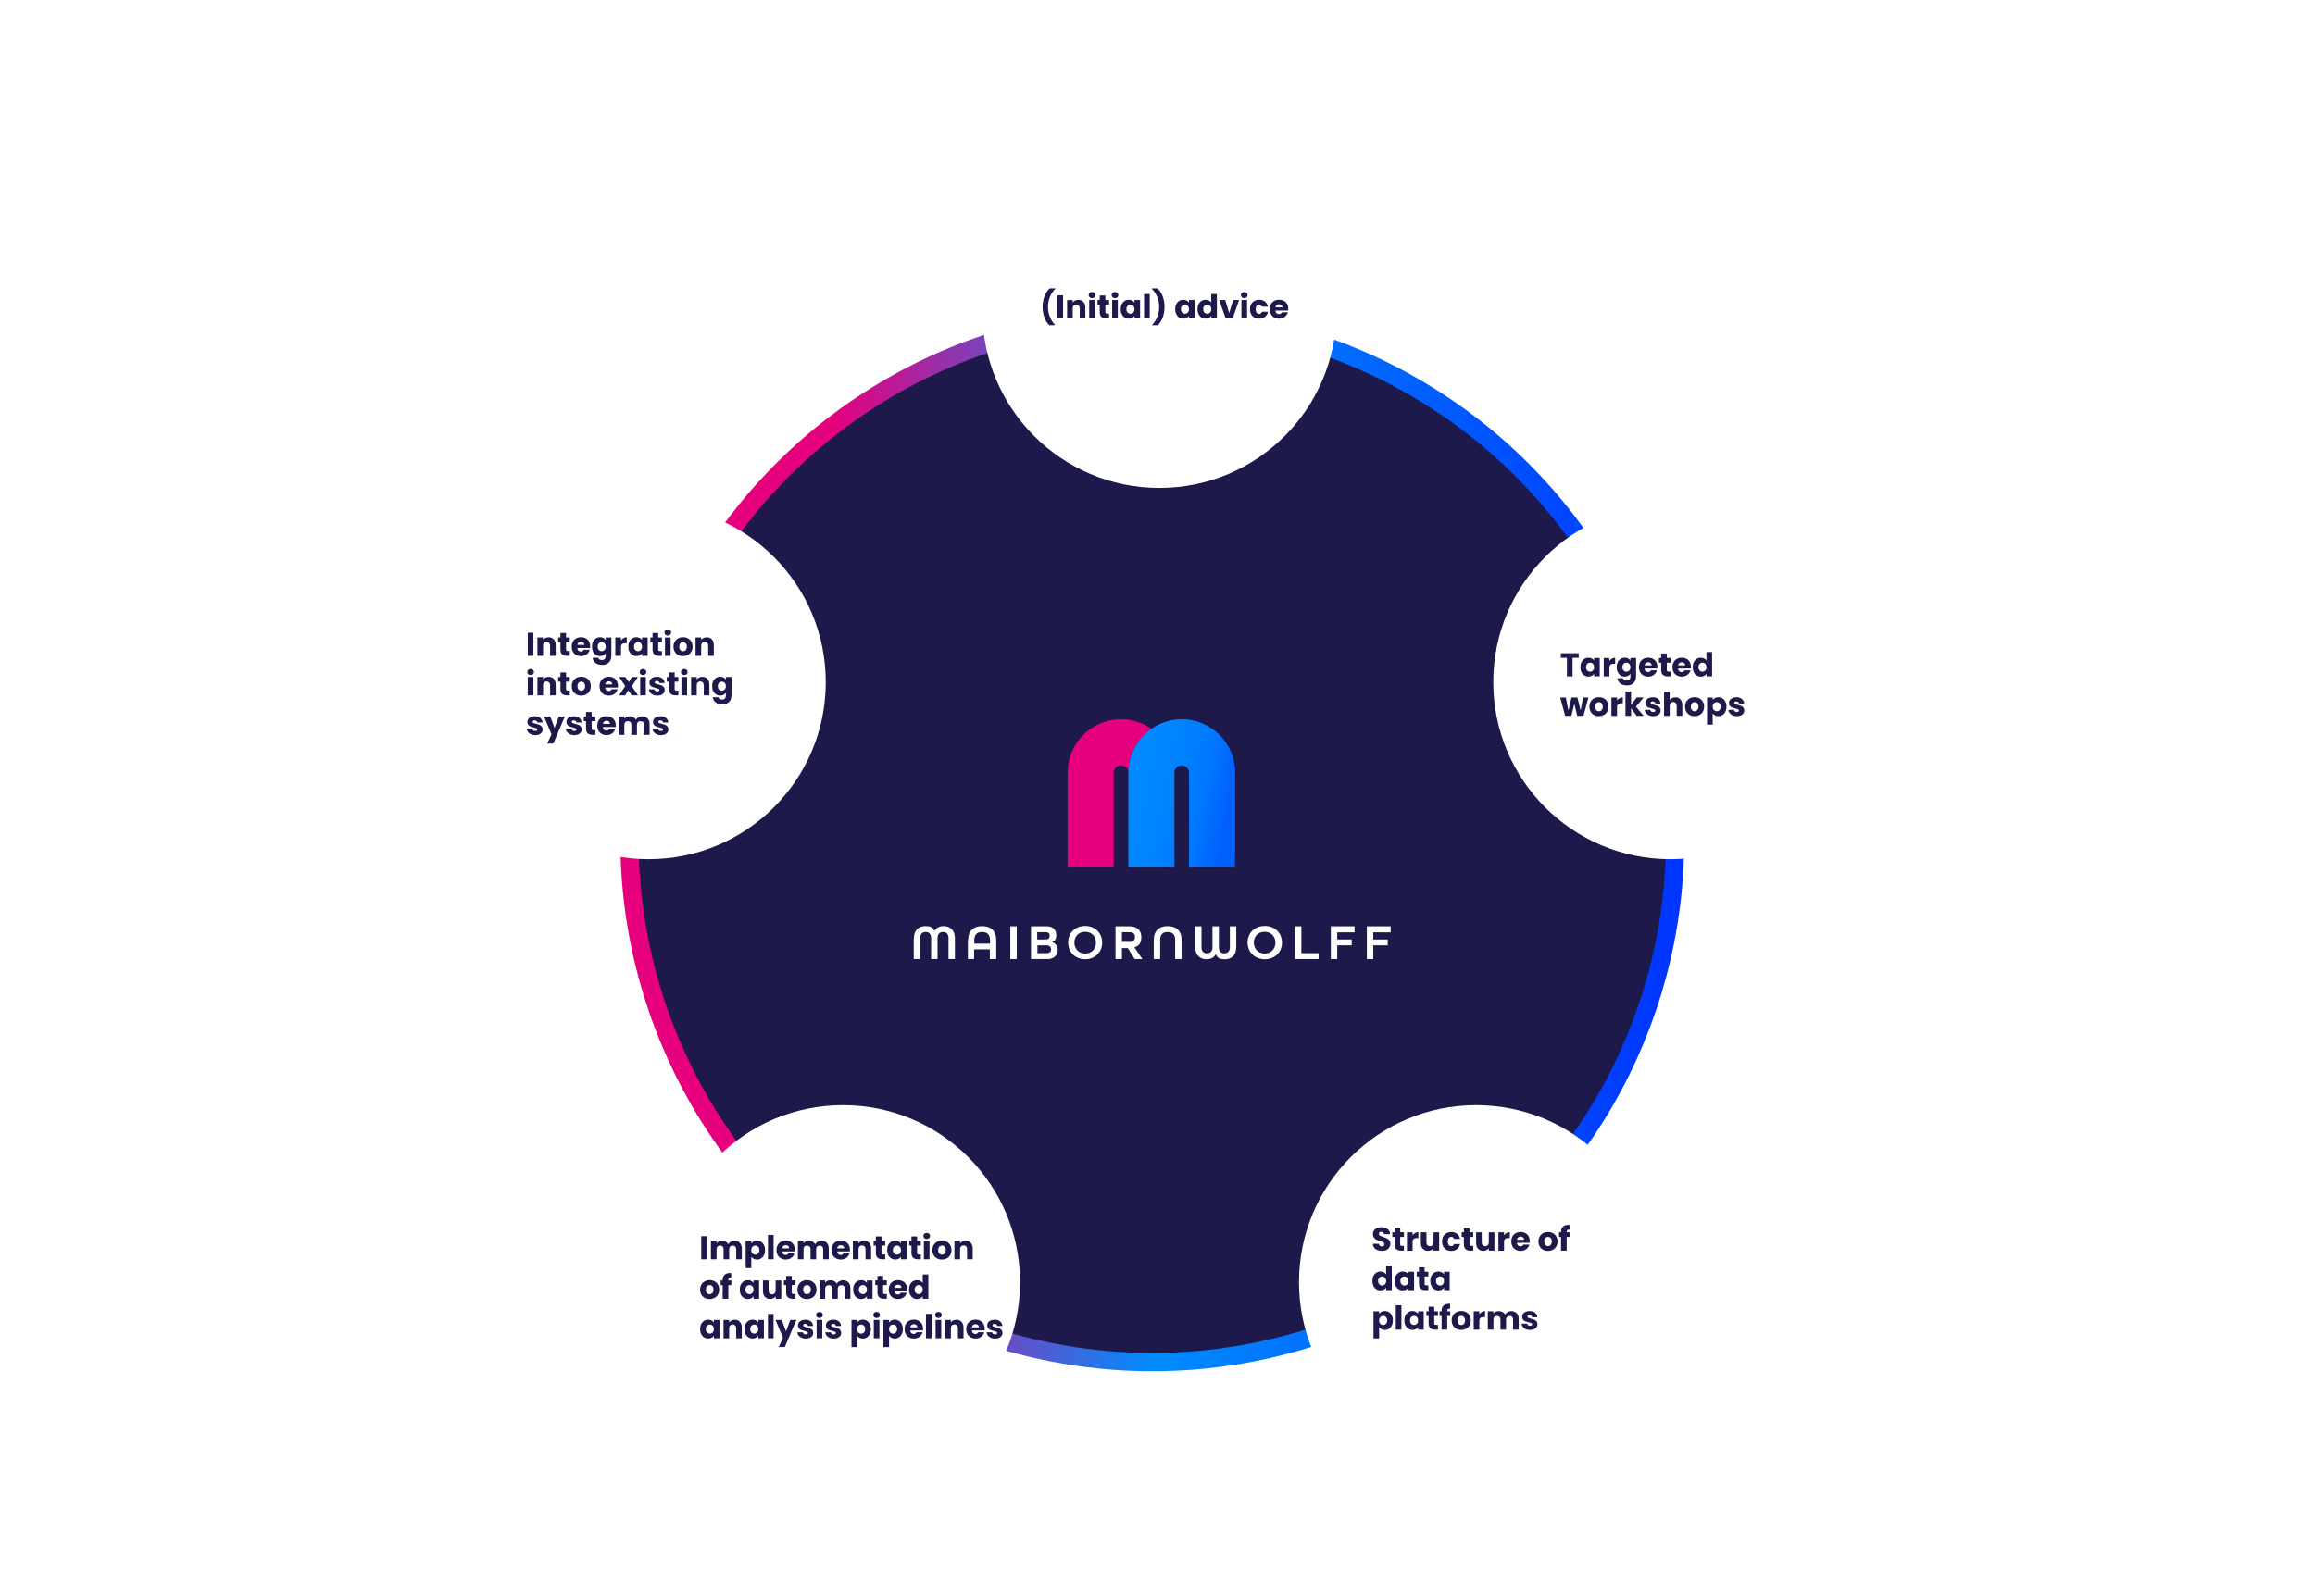 <?xml version="1.0" encoding="UTF-8"?><svg xmlns="http://www.w3.org/2000/svg" xmlns:xlink="http://www.w3.org/1999/xlink" viewBox="0 0 1265.5 872.5"><defs><style>.uuid-70a84af7-b2bb-4758-8512-6be825d8244e{fill:none;}.uuid-ca231aa5-caf5-4d22-8c7b-f996f6142b29{fill:url(#uuid-08e5217e-3e63-4e14-827e-9bffa15fe6be);}.uuid-dcc68278-18d0-49f2-87c0-8916bf2e0d15{fill:#1d194b;}.uuid-aeee5b11-8d9e-4846-ad46-53f5b6de61cc{fill:#fff;}.uuid-5bcc1801-2f97-4205-a811-6b350800025b{fill:#1e194b;stroke:url(#uuid-030d5af1-db57-4ccf-86ed-9f1af6b3ba3d);stroke-linecap:round;stroke-miterlimit:10;stroke-width:10px;}.uuid-6c745000-ff94-40ad-a77e-1bd779f54b71{fill:#e6007e;}</style><linearGradient id="uuid-030d5af1-db57-4ccf-86ed-9f1af6b3ba3d" x1="339.1" y1="10555.77" x2="920.7" y2="10555.77" gradientTransform="translate(0 11014.77) scale(1 -1)" gradientUnits="userSpaceOnUse"><stop offset=".2" stop-color="#e6007e"/><stop offset=".5" stop-color="#008cff"/><stop offset="1" stop-color="#03f"/></linearGradient><linearGradient id="uuid-08e5217e-3e63-4e14-827e-9bffa15fe6be" x1="525" y1="-142.72" x2="603.9" y2="-126.92" gradientTransform="translate(91.8 573.1)" gradientUnits="userSpaceOnUse"><stop offset="0" stop-color="#008cff"/><stop offset=".2" stop-color="#0086ff"/><stop offset=".5" stop-color="#0078ff"/><stop offset=".7" stop-color="#0060ff"/><stop offset=".8" stop-color="#005fff"/><stop offset=".8" stop-color="#0056ff"/><stop offset=".9" stop-color="#003eff"/><stop offset=".9" stop-color="#0030ff"/></linearGradient></defs><g id="uuid-6b70f209-0167-4dcb-b169-5b8442a230f6"><rect class="uuid-aeee5b11-8d9e-4846-ad46-53f5b6de61cc" width="1265.5" height="872.5"/><circle class="uuid-5bcc1801-2f97-4205-a811-6b350800025b" cx="629.9" cy="459" r="285.8"/><circle class="uuid-aeee5b11-8d9e-4846-ad46-53f5b6de61cc" cx="633.8" cy="170" r="96.8"/><circle class="uuid-aeee5b11-8d9e-4846-ad46-53f5b6de61cc" cx="913.1" cy="373" r="96.8"/><circle class="uuid-aeee5b11-8d9e-4846-ad46-53f5b6de61cc" cx="806.9" cy="701.1" r="96.8"/><circle class="uuid-aeee5b11-8d9e-4846-ad46-53f5b6de61cc" cx="460.8" cy="701.1" r="96.8"/><circle class="uuid-aeee5b11-8d9e-4846-ad46-53f5b6de61cc" cx="354.6" cy="373" r="96.8"/><path class="uuid-6c745000-ff94-40ad-a77e-1bd779f54b71" d="M616.8,422.4h0c0-9.9,5-18.6,12.6-23.9-4.7-3.3-10.4-5.2-16.6-5.2-16.1,0-29.1,13-29.2,29.1h0v51.5h25.2v-51.4h0c0-2.2,1.8-4,4-4s4,1.8,4,4h0v-.1Z"/><path class="uuid-ca231aa5-caf5-4d22-8c7b-f996f6142b29" d="M675.2,422.4c0-16.1-13.1-29.1-29.2-29.1s-29.1,13-29.2,29.1h0v51.5h25.2v-51.4h0c0-1.5.9-3,2.3-3.6,2.9-1.2,5.7.9,5.7,3.6h0v51.4h25.2v-51.5h0Z"/><path class="uuid-aeee5b11-8d9e-4846-ad46-53f5b6de61cc" d="M499.6,513c0-4.5,2.7-6.6,6.2-6.6s4,.9,5,2.7c1-1.8,2.8-2.7,5-2.7,3.5,0,6.2,2.1,6.2,6.6v11.4h-3.5v-11.4c0-2.4-1.3-3.4-3-3.4s-3,1-3,3.4v11.4h-3.5v-11.4c0-2.4-1.3-3.4-3-3.4s-3,1-3,3.4v11.4h-3.5v-11.4h.1Z"/><path class="uuid-aeee5b11-8d9e-4846-ad46-53f5b6de61cc" d="M529.2,514.1c0-4.7,2.7-7.7,7.7-7.7s7.7,2.9,7.7,7.7v10.3h-3.5v-5.3h-8.6v5.3h-3.4v-10.3h.1ZM541.2,516v-1.9c0-2.8-1.4-4.5-4.3-4.5s-4.3,1.6-4.3,4.5v1.9h8.6Z"/><path class="uuid-aeee5b11-8d9e-4846-ad46-53f5b6de61cc" d="M552.3,506.5h3.5v17.9h-3.5v-17.9h0Z"/><path class="uuid-aeee5b11-8d9e-4846-ad46-53f5b6de61cc" d="M563.6,506.5h8.6c3.4,0,5.2,1.9,5.2,4.7s-.8,3.2-2.3,3.9h0c2,.7,3.1,2.3,3.1,4.5s-1.8,4.8-5.3,4.8h-9.3v-17.9h0ZM571.7,513.7c1.5,0,2.1-.9,2.1-2s-.5-2-2.2-2h-4.6v4h4.7ZM572.3,521.2c1.6,0,2.3-1,2.3-2.1s-.8-2.2-2.3-2.2h-5.2v4.3h5.2Z"/><path class="uuid-aeee5b11-8d9e-4846-ad46-53f5b6de61cc" d="M583.9,515.4c0-5.3,3.9-9.1,9.3-9.1s9.3,3.9,9.3,9.1-3.9,9.1-9.3,9.1-9.3-3.9-9.3-9.1h0ZM599.1,515.4c0-3.4-2.4-5.9-5.9-5.9s-5.9,2.5-5.9,5.9,2.4,6,5.9,6,5.9-2.5,5.9-6Z"/><path class="uuid-aeee5b11-8d9e-4846-ad46-53f5b6de61cc" d="M609.9,506.5h7.5c4.5,0,6.5,2.5,6.5,5.9s-1.3,4.8-3.8,5.6l4.4,6.4h-4.2l-3.8-6h-3.2v6h-3.5v-17.9h.1ZM617.4,515.1c2.2,0,3-1.1,3-2.7s-.7-2.7-3-2.7h-4.1v5.3h4.1v.1Z"/><path class="uuid-aeee5b11-8d9e-4846-ad46-53f5b6de61cc" d="M630.7,513.8c0-4.5,2.7-7.4,7.6-7.4s7.6,2.8,7.6,7.4v10.6h-3.5v-10.6c0-2.6-1.4-4.2-4.1-4.2s-4.1,1.5-4.1,4.2v10.6h-3.5v-10.6Z"/><path class="uuid-aeee5b11-8d9e-4846-ad46-53f5b6de61cc" d="M653.3,517.9v-11.4h3.5v11.4c0,2.4,1.3,3.4,3,3.4s3-1,3-3.4v-11.4h3.5v11.4c0,2.4,1.3,3.4,3,3.4s3-1,3-3.4v-11.4h3.5v11.4c0,4.5-2.7,6.6-6.2,6.6s-4-.9-5-2.7c-1,1.8-2.8,2.7-5,2.7-3.5,0-6.2-2.1-6.2-6.6h-.1Z"/><path class="uuid-aeee5b11-8d9e-4846-ad46-53f5b6de61cc" d="M682,515.4c0-5.3,3.9-9.1,9.4-9.1s9.4,3.9,9.4,9.1-3.9,9.1-9.4,9.1-9.4-3.9-9.4-9.1ZM697.2,515.4c0-3.4-2.4-5.9-5.9-5.9s-5.9,2.5-5.9,5.9,2.4,6,5.9,6,5.9-2.5,5.9-6Z"/><path class="uuid-aeee5b11-8d9e-4846-ad46-53f5b6de61cc" d="M707.9,506.5h3.5v14.7h9.4v3.2h-12.9v-17.9h0Z"/><path class="uuid-aeee5b11-8d9e-4846-ad46-53f5b6de61cc" d="M727.5,506.5h13v3.3h-9.5v3.9h7.9v3.2h-7.9v7.5h-3.5v-17.9h0Z"/><path class="uuid-aeee5b11-8d9e-4846-ad46-53f5b6de61cc" d="M747.2,506.5h13v3.3h-9.5v3.9h7.9v3.2h-7.9v7.5h-3.5v-17.9h0Z"/></g><g id="uuid-bfc06468-27ec-4a58-9ea2-c67e428a347b"><rect class="uuid-70a84af7-b2bb-4758-8512-6be825d8244e" x="287.4" y="345.3" width="134.34" height="76.18"/><path class="uuid-dcc68278-18d0-49f2-87c0-8916bf2e0d15" d="M291.59,345.98v12.64h-3.08v-12.64h3.08Z"/><path class="uuid-dcc68278-18d0-49f2-87c0-8916bf2e0d15" d="M302.73,349.61c.7.76,1.05,1.81,1.05,3.14v5.87h-3.06v-5.45c0-.67-.17-1.19-.52-1.57-.35-.37-.82-.56-1.4-.56s-1.06.19-1.4.56c-.35.37-.52.89-.52,1.57v5.45h-3.08v-10.04h3.08v1.33c.31-.44.73-.79,1.26-1.05.53-.26,1.12-.39,1.78-.39,1.18,0,2.12.38,2.82,1.14Z"/><path class="uuid-dcc68278-18d0-49f2-87c0-8916bf2e0d15" d="M311.48,356.01v2.61h-1.57c-1.12,0-1.99-.27-2.61-.82-.62-.55-.94-1.44-.94-2.67v-4h-1.22v-2.56h1.22v-2.45h3.08v2.45h2.02v2.56h-2.02v4.03c0,.3.07.52.22.65.14.13.38.2.72.2h1.1Z"/><path class="uuid-dcc68278-18d0-49f2-87c0-8916bf2e0d15" d="M322.57,354.34h-6.97c.05.62.25,1.1.6,1.43.35.33.79.5,1.31.5.77,0,1.3-.32,1.6-.97h3.28c-.17.66-.47,1.25-.91,1.78-.44.53-.99.94-1.65,1.24-.66.3-1.4.45-2.21.45-.98,0-1.86-.21-2.63-.63-.77-.42-1.37-1.02-1.8-1.8-.43-.78-.65-1.69-.65-2.74s.21-1.96.64-2.74c.43-.78,1.02-1.38,1.79-1.8.77-.42,1.65-.63,2.65-.63s1.84.2,2.59.61c.76.41,1.35.99,1.77,1.75.43.76.64,1.64.64,2.65,0,.29-.02.59-.05.9ZM319.48,352.63c0-.53-.18-.95-.54-1.26s-.81-.47-1.35-.47-.95.15-1.31.45c-.35.3-.57.73-.66,1.28h3.85Z"/><path class="uuid-dcc68278-18d0-49f2-87c0-8916bf2e0d15" d="M329.89,348.86c.53.29.95.67,1.23,1.13v-1.42h3.08v10.03c0,.92-.18,1.76-.55,2.51-.37.75-.92,1.35-1.67,1.79-.75.44-1.68.67-2.8.67-1.49,0-2.69-.35-3.62-1.05-.92-.7-1.45-1.65-1.58-2.85h3.04c.1.38.32.69.68.91.36.22.8.33,1.33.33.64,0,1.14-.18,1.52-.55.38-.37.57-.95.57-1.76v-1.42c-.3.47-.71.85-1.24,1.14-.53.29-1.15.44-1.85.44-.83,0-1.58-.21-2.25-.64-.67-.43-1.2-1.03-1.59-1.82-.39-.79-.58-1.69-.58-2.73s.19-1.94.58-2.72c.39-.78.92-1.38,1.59-1.8.67-.42,1.42-.63,2.25-.63.71,0,1.33.14,1.86.43ZM330.48,351.78c-.43-.44-.95-.67-1.56-.67s-1.13.22-1.56.66c-.43.44-.64,1.04-.64,1.81s.21,1.38.64,1.83c.43.45.95.67,1.56.67s1.13-.22,1.56-.67c.43-.44.64-1.05.64-1.82s-.21-1.37-.64-1.82Z"/><path class="uuid-dcc68278-18d0-49f2-87c0-8916bf2e0d15" d="M340.82,348.94c.54-.32,1.14-.48,1.8-.48v3.26h-.85c-.77,0-1.34.17-1.73.5-.38.33-.58.91-.58,1.74v4.66h-3.08v-10.04h3.08v1.67c.36-.55.81-.99,1.35-1.3Z"/><path class="uuid-dcc68278-18d0-49f2-87c0-8916bf2e0d15" d="M344.04,350.86c.39-.78.92-1.38,1.59-1.8.67-.42,1.42-.63,2.25-.63.71,0,1.33.14,1.86.43.53.29.95.67,1.23,1.13v-1.42h3.08v10.04h-3.08v-1.42c-.3.47-.72.85-1.25,1.13-.53.29-1.15.43-1.86.43-.82,0-1.56-.21-2.23-.64-.67-.43-1.2-1.03-1.59-1.82-.39-.79-.58-1.69-.58-2.73s.19-1.94.58-2.72ZM350.34,351.78c-.43-.44-.95-.67-1.56-.67s-1.13.22-1.56.66c-.43.44-.64,1.04-.64,1.81s.21,1.38.64,1.83c.43.45.95.67,1.56.67s1.13-.22,1.56-.67c.43-.44.64-1.05.64-1.82s-.21-1.37-.64-1.82Z"/><path class="uuid-dcc68278-18d0-49f2-87c0-8916bf2e0d15" d="M361.85,356.01v2.61h-1.57c-1.12,0-1.99-.27-2.61-.82-.62-.55-.94-1.44-.94-2.67v-4h-1.22v-2.56h1.22v-2.45h3.08v2.45h2.02v2.56h-2.02v4.03c0,.3.07.52.22.65.14.13.38.2.72.2h1.1Z"/><path class="uuid-dcc68278-18d0-49f2-87c0-8916bf2e0d15" d="M363.75,347.05c-.34-.32-.51-.71-.51-1.18s.17-.88.51-1.2c.34-.32.78-.48,1.32-.48s.96.16,1.31.48c.34.32.51.72.51,1.2s-.17.86-.51,1.18c-.34.32-.78.48-1.31.48s-.98-.16-1.32-.48ZM366.6,348.58v10.04h-3.08v-10.04h3.08Z"/><path class="uuid-dcc68278-18d0-49f2-87c0-8916bf2e0d15" d="M370.71,358.13c-.79-.42-1.4-1.02-1.85-1.8-.45-.78-.68-1.69-.68-2.74s.23-1.94.68-2.73c.46-.79,1.08-1.39,1.87-1.81.79-.42,1.68-.63,2.66-.63s1.87.21,2.66.63c.79.42,1.42,1.02,1.87,1.81.46.79.68,1.7.68,2.73s-.23,1.94-.69,2.73c-.46.79-1.09,1.39-1.89,1.81-.8.42-1.69.63-2.67.63s-1.87-.21-2.65-.63ZM374.87,355.45c.41-.43.62-1.05.62-1.85s-.2-1.42-.6-1.85c-.4-.43-.9-.65-1.48-.65s-1.1.21-1.49.64c-.4.43-.59,1.05-.59,1.86s.19,1.42.58,1.85c.39.43.88.65,1.47.65s1.09-.22,1.5-.65Z"/><path class="uuid-dcc68278-18d0-49f2-87c0-8916bf2e0d15" d="M389.16,349.61c.7.76,1.05,1.81,1.05,3.14v5.87h-3.06v-5.45c0-.67-.17-1.19-.52-1.57-.35-.37-.82-.56-1.4-.56s-1.06.19-1.4.56c-.35.37-.52.89-.52,1.57v5.45h-3.08v-10.04h3.08v1.33c.31-.44.73-.79,1.26-1.05.53-.26,1.12-.39,1.78-.39,1.18,0,2.12.38,2.82,1.14Z"/><path class="uuid-dcc68278-18d0-49f2-87c0-8916bf2e0d15" d="M288.74,368.65c-.34-.32-.51-.71-.51-1.18s.17-.88.51-1.2c.34-.32.78-.48,1.32-.48s.96.16,1.31.48c.34.32.51.72.51,1.2s-.17.86-.51,1.18c-.34.32-.78.48-1.31.48s-.98-.16-1.32-.48ZM291.59,370.18v10.04h-3.08v-10.04h3.08Z"/><path class="uuid-dcc68278-18d0-49f2-87c0-8916bf2e0d15" d="M302.73,371.21c.7.76,1.05,1.81,1.05,3.14v5.87h-3.06v-5.45c0-.67-.17-1.19-.52-1.57-.35-.37-.82-.56-1.4-.56s-1.06.19-1.4.56c-.35.37-.52.89-.52,1.57v5.45h-3.08v-10.04h3.08v1.33c.31-.44.73-.79,1.26-1.05.53-.26,1.12-.39,1.78-.39,1.18,0,2.12.38,2.82,1.14Z"/><path class="uuid-dcc68278-18d0-49f2-87c0-8916bf2e0d15" d="M311.48,377.61v2.61h-1.57c-1.12,0-1.99-.27-2.61-.82-.62-.55-.94-1.44-.94-2.67v-4h-1.22v-2.56h1.22v-2.45h3.08v2.45h2.02v2.56h-2.02v4.03c0,.3.07.52.22.65.14.13.38.2.72.2h1.1Z"/><path class="uuid-dcc68278-18d0-49f2-87c0-8916bf2e0d15" d="M315.07,379.73c-.79-.42-1.4-1.02-1.85-1.8-.45-.78-.68-1.69-.68-2.74s.23-1.94.68-2.73c.46-.79,1.08-1.39,1.87-1.81.79-.42,1.68-.63,2.66-.63s1.87.21,2.66.63c.79.42,1.42,1.02,1.87,1.81.46.79.68,1.7.68,2.73s-.23,1.94-.69,2.73c-.46.79-1.09,1.39-1.89,1.81-.8.42-1.69.63-2.67.63s-1.87-.21-2.65-.63ZM319.23,377.05c.41-.43.62-1.05.62-1.85s-.2-1.42-.6-1.85c-.4-.43-.9-.65-1.48-.65s-1.1.21-1.49.64c-.4.43-.59,1.05-.59,1.86s.19,1.42.58,1.85c.39.43.88.65,1.47.65s1.09-.22,1.5-.65Z"/><path class="uuid-dcc68278-18d0-49f2-87c0-8916bf2e0d15" d="M337.78,375.94h-6.97c.05.62.25,1.1.6,1.43.35.33.79.5,1.31.5.77,0,1.3-.32,1.6-.97h3.28c-.17.66-.47,1.25-.91,1.78-.44.53-.99.94-1.65,1.24-.66.3-1.4.45-2.21.45-.98,0-1.86-.21-2.63-.63-.77-.42-1.37-1.02-1.8-1.8-.43-.78-.65-1.69-.65-2.74s.21-1.96.64-2.74c.43-.78,1.02-1.38,1.79-1.8.77-.42,1.65-.63,2.65-.63s1.84.2,2.59.61c.76.41,1.35.99,1.77,1.75.43.76.64,1.64.64,2.65,0,.29-.02.59-.05.9ZM334.69,374.23c0-.53-.18-.95-.54-1.26s-.81-.47-1.35-.47-.95.15-1.31.45c-.35.3-.57.73-.66,1.28h3.85Z"/><path class="uuid-dcc68278-18d0-49f2-87c0-8916bf2e0d15" d="M345.36,380.22l-1.93-2.79-1.62,2.79h-3.33l3.31-5.13-3.4-4.91h3.46l1.93,2.77,1.62-2.77h3.33l-3.37,5.06,3.46,4.99h-3.46Z"/><path class="uuid-dcc68278-18d0-49f2-87c0-8916bf2e0d15" d="M350.19,368.65c-.34-.32-.51-.71-.51-1.18s.17-.88.51-1.2c.34-.32.78-.48,1.32-.48s.96.16,1.31.48c.34.32.51.72.51,1.2s-.17.86-.51,1.18c-.34.32-.78.48-1.31.48s-.98-.16-1.32-.48ZM353.05,370.18v10.04h-3.08v-10.04h3.08Z"/><path class="uuid-dcc68278-18d0-49f2-87c0-8916bf2e0d15" d="M356.99,379.91c-.68-.3-1.22-.71-1.62-1.23s-.62-1.11-.67-1.75h3.04c.04.35.2.63.49.85s.64.32,1.06.32c.38,0,.68-.07.89-.23.21-.15.31-.34.31-.58,0-.29-.15-.5-.45-.64-.3-.14-.79-.29-1.46-.46-.72-.17-1.32-.34-1.8-.53-.48-.19-.89-.48-1.24-.88-.35-.4-.52-.94-.52-1.63,0-.58.16-1.1.48-1.57.32-.47.79-.85,1.4-1.12.62-.28,1.35-.41,2.21-.41,1.26,0,2.25.31,2.98.94.73.62,1.14,1.45,1.25,2.48h-2.84c-.05-.35-.2-.62-.46-.83-.26-.2-.6-.31-1.02-.31-.36,0-.64.07-.83.21-.19.14-.29.33-.29.57,0,.29.15.5.46.65.31.14.78.29,1.43.43.74.19,1.35.38,1.82.57.47.19.88.49,1.23.9.35.41.54.97.55,1.67,0,.59-.17,1.11-.5,1.57-.33.46-.8.83-1.42,1.09-.62.26-1.33.4-2.15.4-.88,0-1.66-.15-2.34-.45Z"/><path class="uuid-dcc68278-18d0-49f2-87c0-8916bf2e0d15" d="M370.85,377.61v2.61h-1.57c-1.12,0-1.99-.27-2.61-.82-.62-.55-.94-1.44-.94-2.67v-4h-1.22v-2.56h1.22v-2.45h3.08v2.45h2.02v2.56h-2.02v4.03c0,.3.07.52.22.65.14.13.38.2.72.2h1.1Z"/><path class="uuid-dcc68278-18d0-49f2-87c0-8916bf2e0d15" d="M372.75,368.65c-.34-.32-.51-.71-.51-1.18s.17-.88.51-1.2c.34-.32.78-.48,1.32-.48s.96.16,1.31.48c.34.32.51.72.51,1.2s-.17.86-.51,1.18c-.34.32-.78.48-1.31.48s-.98-.16-1.32-.48ZM375.6,370.18v10.04h-3.08v-10.04h3.08Z"/><path class="uuid-dcc68278-18d0-49f2-87c0-8916bf2e0d15" d="M386.73,371.21c.7.76,1.05,1.81,1.05,3.14v5.87h-3.06v-5.45c0-.67-.17-1.19-.52-1.57-.35-.37-.82-.56-1.4-.56s-1.06.19-1.4.56c-.35.37-.52.89-.52,1.57v5.45h-3.08v-10.04h3.08v1.33c.31-.44.73-.79,1.26-1.05.53-.26,1.12-.39,1.78-.39,1.18,0,2.12.38,2.82,1.14Z"/><path class="uuid-dcc68278-18d0-49f2-87c0-8916bf2e0d15" d="M395.57,370.46c.53.29.95.67,1.23,1.13v-1.42h3.08v10.03c0,.92-.18,1.76-.55,2.51-.37.75-.92,1.35-1.67,1.79-.75.44-1.68.67-2.8.67-1.49,0-2.69-.35-3.62-1.05-.92-.7-1.45-1.65-1.58-2.85h3.04c.1.38.32.69.68.91.36.22.8.33,1.33.33.64,0,1.14-.18,1.52-.55.38-.37.57-.95.57-1.76v-1.42c-.3.47-.71.85-1.24,1.14-.53.29-1.15.44-1.85.44-.83,0-1.58-.21-2.25-.64-.67-.43-1.2-1.03-1.59-1.82-.39-.79-.58-1.69-.58-2.73s.19-1.94.58-2.72c.39-.78.92-1.38,1.59-1.8.67-.42,1.42-.63,2.25-.63.71,0,1.33.14,1.86.43ZM396.16,373.38c-.43-.44-.95-.67-1.56-.67s-1.13.22-1.56.66c-.43.44-.64,1.04-.64,1.81s.21,1.38.64,1.83c.43.45.95.67,1.56.67s1.13-.22,1.56-.67c.43-.44.64-1.05.64-1.82s-.21-1.37-.64-1.82Z"/><path class="uuid-dcc68278-18d0-49f2-87c0-8916bf2e0d15" d="M290.26,401.51c-.68-.3-1.22-.71-1.62-1.23s-.62-1.11-.67-1.75h3.04c.04.35.2.63.49.85s.64.32,1.06.32c.38,0,.68-.07.89-.23.21-.15.31-.34.31-.58,0-.29-.15-.5-.45-.64-.3-.14-.79-.29-1.46-.46-.72-.17-1.32-.34-1.8-.53-.48-.19-.89-.48-1.24-.88-.35-.4-.52-.94-.52-1.63,0-.58.16-1.1.48-1.57.32-.47.79-.85,1.4-1.12.62-.28,1.35-.41,2.21-.41,1.26,0,2.25.31,2.98.94.73.62,1.14,1.45,1.25,2.48h-2.84c-.05-.35-.2-.62-.46-.83-.26-.2-.6-.31-1.02-.31-.36,0-.64.07-.83.21-.19.14-.29.33-.29.57,0,.29.15.5.46.65.31.14.78.29,1.43.43.74.19,1.35.38,1.82.57.47.19.88.49,1.23.9.35.41.54.97.55,1.67,0,.59-.17,1.11-.5,1.57-.33.46-.8.83-1.42,1.09-.62.26-1.33.4-2.15.4-.88,0-1.66-.15-2.34-.45Z"/><path class="uuid-dcc68278-18d0-49f2-87c0-8916bf2e0d15" d="M308.78,391.78l-6.3,14.81h-3.31l2.3-5.11-4.09-9.7h3.44l2.32,6.28,2.3-6.28h3.33Z"/><path class="uuid-dcc68278-18d0-49f2-87c0-8916bf2e0d15" d="M311.61,401.51c-.68-.3-1.22-.71-1.62-1.23s-.62-1.11-.67-1.75h3.04c.04.35.2.63.49.85s.64.32,1.06.32c.38,0,.68-.07.89-.23.21-.15.31-.34.31-.58,0-.29-.15-.5-.45-.64-.3-.14-.79-.29-1.46-.46-.72-.17-1.32-.34-1.8-.53-.48-.19-.89-.48-1.24-.88-.35-.4-.52-.94-.52-1.63,0-.58.16-1.1.48-1.57.32-.47.79-.85,1.4-1.12.62-.28,1.35-.41,2.21-.41,1.26,0,2.25.31,2.98.94.73.62,1.14,1.45,1.25,2.48h-2.84c-.05-.35-.2-.62-.46-.83-.26-.2-.6-.31-1.02-.31-.36,0-.64.07-.83.21-.19.14-.29.33-.29.57,0,.29.15.5.46.65.31.14.78.29,1.43.43.74.19,1.35.38,1.82.57.47.19.88.49,1.23.9.35.41.54.97.55,1.67,0,.59-.17,1.11-.5,1.57-.33.46-.8.83-1.42,1.09-.62.26-1.33.4-2.15.4-.88,0-1.66-.15-2.34-.45Z"/><path class="uuid-dcc68278-18d0-49f2-87c0-8916bf2e0d15" d="M325.47,399.21v2.61h-1.57c-1.12,0-1.99-.27-2.61-.82-.62-.55-.94-1.44-.94-2.67v-4h-1.22v-2.56h1.22v-2.45h3.08v2.45h2.02v2.56h-2.02v4.03c0,.3.07.52.22.65.14.13.38.2.72.2h1.1Z"/><path class="uuid-dcc68278-18d0-49f2-87c0-8916bf2e0d15" d="M336.56,397.54h-6.97c.05.62.25,1.1.6,1.43.35.33.79.5,1.31.5.77,0,1.3-.32,1.6-.97h3.28c-.17.66-.47,1.25-.91,1.78-.44.53-.99.94-1.65,1.24-.66.3-1.4.45-2.21.45-.98,0-1.86-.21-2.63-.63-.77-.42-1.37-1.02-1.8-1.8-.43-.78-.65-1.69-.65-2.74s.21-1.96.64-2.74c.43-.78,1.02-1.38,1.79-1.8.77-.42,1.65-.63,2.65-.63s1.84.2,2.59.61c.76.41,1.35.99,1.77,1.75.43.76.64,1.64.64,2.65,0,.29-.02.59-.05.9ZM333.46,395.83c0-.53-.18-.95-.54-1.26s-.81-.47-1.35-.47-.95.15-1.31.45c-.35.3-.57.73-.66,1.28h3.85Z"/><path class="uuid-dcc68278-18d0-49f2-87c0-8916bf2e0d15" d="M353.99,392.8c.74.76,1.11,1.81,1.11,3.15v5.87h-3.06v-5.45c0-.65-.17-1.15-.51-1.5-.34-.35-.81-.53-1.41-.53s-1.07.18-1.41.53c-.34.35-.51.85-.51,1.5v5.45h-3.06v-5.45c0-.65-.17-1.15-.51-1.5-.34-.35-.81-.53-1.41-.53s-1.07.18-1.41.53c-.34.35-.51.85-.51,1.5v5.45h-3.08v-10.04h3.08v1.26c.31-.42.72-.75,1.22-1,.5-.25,1.07-.37,1.71-.37.76,0,1.43.16,2.02.49.59.32,1.06.79,1.4,1.39.35-.55.82-1,1.42-1.35.6-.35,1.25-.52,1.96-.52,1.25,0,2.24.38,2.98,1.13Z"/><path class="uuid-dcc68278-18d0-49f2-87c0-8916bf2e0d15" d="M358.97,401.51c-.68-.3-1.22-.71-1.62-1.23s-.62-1.11-.67-1.75h3.04c.04.35.2.63.49.85s.64.32,1.06.32c.38,0,.68-.07.89-.23.21-.15.31-.34.31-.58,0-.29-.15-.5-.45-.64-.3-.14-.79-.29-1.46-.46-.72-.17-1.32-.34-1.8-.53-.48-.19-.89-.48-1.24-.88-.35-.4-.52-.94-.52-1.63,0-.58.16-1.1.48-1.57.32-.47.79-.85,1.4-1.12.62-.28,1.35-.41,2.21-.41,1.26,0,2.25.31,2.98.94.73.62,1.14,1.45,1.25,2.48h-2.84c-.05-.35-.2-.62-.46-.83-.26-.2-.6-.31-1.02-.31-.36,0-.64.07-.83.21-.19.14-.29.33-.29.57,0,.29.15.5.46.65.31.14.78.29,1.43.43.74.19,1.35.38,1.82.57.47.19.88.49,1.23.9.35.41.54.97.55,1.67,0,.59-.17,1.11-.5,1.57-.33.46-.8.83-1.42,1.09-.62.26-1.33.4-2.15.4-.88,0-1.66-.15-2.34-.45Z"/><rect class="uuid-70a84af7-b2bb-4758-8512-6be825d8244e" x="382.21" y="675.25" width="168.77" height="85.89"/><path class="uuid-dcc68278-18d0-49f2-87c0-8916bf2e0d15" d="M386.41,675.94v12.64h-3.08v-12.64h3.08Z"/><path class="uuid-dcc68278-18d0-49f2-87c0-8916bf2e0d15" d="M404.4,679.56c.74.76,1.11,1.81,1.11,3.15v5.87h-3.06v-5.45c0-.65-.17-1.15-.51-1.5-.34-.35-.81-.53-1.41-.53s-1.07.18-1.41.53c-.34.35-.51.85-.51,1.5v5.45h-3.06v-5.45c0-.65-.17-1.15-.51-1.5-.34-.35-.81-.53-1.41-.53s-1.07.18-1.41.53c-.34.35-.51.85-.51,1.5v5.45h-3.08v-10.04h3.08v1.26c.31-.42.72-.75,1.22-1,.5-.25,1.07-.37,1.71-.37.76,0,1.43.16,2.02.49.59.32,1.06.79,1.4,1.39.35-.55.82-1,1.42-1.35.6-.35,1.25-.52,1.96-.52,1.25,0,2.24.38,2.98,1.13Z"/><path class="uuid-dcc68278-18d0-49f2-87c0-8916bf2e0d15" d="M411.95,678.82c.53-.29,1.15-.43,1.85-.43.83,0,1.58.21,2.25.63.67.42,1.2,1.02,1.59,1.8.39.78.58,1.69.58,2.72s-.19,1.94-.58,2.73c-.39.79-.92,1.39-1.59,1.82-.67.43-1.42.64-2.25.64-.7,0-1.31-.14-1.85-.43-.53-.29-.95-.66-1.25-1.12v6.19h-3.08v-14.83h3.08v1.42c.3-.47.71-.85,1.24-1.13ZM414.46,681.73c-.43-.44-.95-.66-1.57-.66s-1.13.22-1.56.67c-.43.44-.64,1.05-.64,1.82s.21,1.37.64,1.82c.43.44.94.67,1.56.67s1.13-.22,1.57-.67c.43-.45.65-1.06.65-1.83s-.21-1.37-.64-1.81Z"/><path class="uuid-dcc68278-18d0-49f2-87c0-8916bf2e0d15" d="M422.89,675.25v13.32h-3.08v-13.32h3.08Z"/><path class="uuid-dcc68278-18d0-49f2-87c0-8916bf2e0d15" d="M434.5,684.29h-6.97c.05.62.25,1.1.6,1.43.35.33.79.5,1.31.5.77,0,1.3-.32,1.6-.97h3.28c-.17.66-.47,1.25-.91,1.78-.44.53-.99.94-1.65,1.24-.66.3-1.4.45-2.21.45-.98,0-1.86-.21-2.63-.63-.77-.42-1.37-1.02-1.8-1.8-.43-.78-.65-1.69-.65-2.74s.21-1.96.64-2.74c.43-.78,1.02-1.38,1.79-1.8.77-.42,1.65-.63,2.65-.63s1.84.2,2.59.61c.76.41,1.35.99,1.77,1.75.43.76.64,1.64.64,2.65,0,.29-.02.59-.05.9ZM431.41,682.58c0-.53-.18-.95-.54-1.26s-.81-.47-1.35-.47-.95.15-1.31.45c-.35.3-.57.73-.66,1.28h3.85Z"/><path class="uuid-dcc68278-18d0-49f2-87c0-8916bf2e0d15" d="M451.94,679.56c.74.76,1.11,1.81,1.11,3.15v5.87h-3.06v-5.45c0-.65-.17-1.15-.51-1.5-.34-.35-.81-.53-1.41-.53s-1.07.18-1.41.53c-.34.35-.51.85-.51,1.5v5.45h-3.06v-5.45c0-.65-.17-1.15-.51-1.5-.34-.35-.81-.53-1.41-.53s-1.07.18-1.41.53c-.34.35-.51.85-.51,1.5v5.45h-3.08v-10.04h3.08v1.26c.31-.42.72-.75,1.22-1,.5-.25,1.07-.37,1.71-.37.76,0,1.43.16,2.02.49.59.32,1.06.79,1.4,1.39.35-.55.82-1,1.42-1.35.6-.35,1.25-.52,1.96-.52,1.25,0,2.24.38,2.98,1.13Z"/><path class="uuid-dcc68278-18d0-49f2-87c0-8916bf2e0d15" d="M464.58,684.29h-6.97c.05.62.25,1.1.6,1.43.35.33.79.5,1.31.5.77,0,1.3-.32,1.6-.97h3.28c-.17.66-.47,1.25-.91,1.78-.44.53-.99.94-1.65,1.24-.66.3-1.4.45-2.21.45-.98,0-1.86-.21-2.63-.63-.77-.42-1.37-1.02-1.8-1.8-.43-.78-.65-1.69-.65-2.74s.21-1.96.64-2.74c.43-.78,1.02-1.38,1.79-1.8.77-.42,1.65-.63,2.65-.63s1.84.2,2.59.61c.76.41,1.35.99,1.77,1.75.43.76.64,1.64.64,2.65,0,.29-.02.59-.05.9ZM461.49,682.58c0-.53-.18-.95-.54-1.26s-.81-.47-1.35-.47-.95.15-1.31.45c-.35.3-.57.73-.66,1.28h3.85Z"/><path class="uuid-dcc68278-18d0-49f2-87c0-8916bf2e0d15" d="M475.16,679.57c.7.76,1.05,1.81,1.05,3.14v5.87h-3.06v-5.45c0-.67-.17-1.19-.52-1.57-.35-.37-.82-.56-1.4-.56s-1.06.19-1.4.56c-.35.37-.52.89-.52,1.57v5.45h-3.08v-10.04h3.08v1.33c.31-.44.73-.79,1.26-1.05.53-.26,1.12-.39,1.78-.39,1.18,0,2.12.38,2.82,1.14Z"/><path class="uuid-dcc68278-18d0-49f2-87c0-8916bf2e0d15" d="M483.91,685.96v2.61h-1.57c-1.12,0-1.99-.27-2.61-.82-.62-.55-.94-1.44-.94-2.67v-4h-1.22v-2.56h1.22v-2.45h3.08v2.45h2.02v2.56h-2.02v4.03c0,.3.07.52.22.65.14.13.38.2.72.2h1.1Z"/><path class="uuid-dcc68278-18d0-49f2-87c0-8916bf2e0d15" d="M485.56,680.82c.39-.78.92-1.38,1.59-1.8.67-.42,1.42-.63,2.25-.63.71,0,1.33.14,1.86.43.53.29.95.67,1.23,1.13v-1.42h3.08v10.04h-3.08v-1.42c-.3.47-.72.85-1.25,1.13-.53.29-1.15.43-1.86.43-.82,0-1.56-.21-2.23-.64-.67-.43-1.2-1.03-1.59-1.82-.39-.79-.58-1.69-.58-2.73s.19-1.94.58-2.72ZM491.86,681.73c-.43-.44-.95-.67-1.56-.67s-1.13.22-1.56.66c-.43.44-.64,1.04-.64,1.81s.21,1.38.64,1.83c.43.45.95.67,1.56.67s1.13-.22,1.56-.67c.43-.44.64-1.05.64-1.82s-.21-1.37-.64-1.82Z"/><path class="uuid-dcc68278-18d0-49f2-87c0-8916bf2e0d15" d="M503.37,685.96v2.61h-1.57c-1.12,0-1.99-.27-2.61-.82-.62-.55-.94-1.44-.94-2.67v-4h-1.22v-2.56h1.22v-2.45h3.08v2.45h2.02v2.56h-2.02v4.03c0,.3.07.52.22.65.14.13.38.2.72.2h1.1Z"/><path class="uuid-dcc68278-18d0-49f2-87c0-8916bf2e0d15" d="M505.27,677.01c-.34-.32-.51-.71-.51-1.18s.17-.88.51-1.2c.34-.32.78-.48,1.32-.48s.96.16,1.31.48c.34.32.51.72.51,1.2s-.17.86-.51,1.18c-.34.32-.78.48-1.31.48s-.98-.16-1.32-.48ZM508.12,678.53v10.04h-3.08v-10.04h3.08Z"/><path class="uuid-dcc68278-18d0-49f2-87c0-8916bf2e0d15" d="M512.23,688.09c-.79-.42-1.4-1.02-1.85-1.8-.45-.78-.68-1.69-.68-2.74s.23-1.94.68-2.73c.46-.79,1.08-1.39,1.87-1.81.79-.42,1.68-.63,2.66-.63s1.87.21,2.66.63c.79.42,1.42,1.02,1.87,1.81.46.79.68,1.7.68,2.73s-.23,1.94-.69,2.73c-.46.79-1.09,1.39-1.89,1.81-.8.42-1.69.63-2.67.63s-1.87-.21-2.65-.63ZM516.39,685.41c.41-.43.62-1.05.62-1.85s-.2-1.42-.6-1.85c-.4-.43-.9-.65-1.48-.65s-1.1.21-1.49.64c-.4.43-.59,1.05-.59,1.86s.19,1.42.58,1.85c.39.43.88.65,1.47.65s1.09-.22,1.5-.65Z"/><path class="uuid-dcc68278-18d0-49f2-87c0-8916bf2e0d15" d="M530.68,679.57c.7.76,1.05,1.81,1.05,3.14v5.87h-3.06v-5.45c0-.67-.17-1.19-.52-1.57-.35-.37-.82-.56-1.4-.56s-1.06.19-1.4.56c-.35.37-.52.89-.52,1.57v5.45h-3.08v-10.04h3.08v1.33c.31-.44.73-.79,1.26-1.05.53-.26,1.12-.39,1.78-.39,1.18,0,2.12.38,2.82,1.14Z"/><path class="uuid-dcc68278-18d0-49f2-87c0-8916bf2e0d15" d="M385.25,709.69c-.79-.42-1.4-1.02-1.85-1.8-.45-.78-.68-1.69-.68-2.74s.23-1.94.68-2.73c.46-.79,1.08-1.39,1.87-1.81.79-.42,1.68-.63,2.66-.63s1.87.21,2.66.63c.79.42,1.42,1.02,1.87,1.81.46.79.68,1.7.68,2.73s-.23,1.94-.69,2.73c-.46.79-1.09,1.39-1.89,1.81-.8.42-1.69.63-2.67.63s-1.87-.21-2.65-.63ZM389.4,707.01c.41-.43.62-1.05.62-1.85s-.2-1.42-.6-1.85c-.4-.43-.9-.65-1.48-.65s-1.1.21-1.49.64c-.4.43-.59,1.05-.59,1.86s.19,1.42.58,1.85c.39.43.88.65,1.47.65s1.09-.22,1.5-.65Z"/><path class="uuid-dcc68278-18d0-49f2-87c0-8916bf2e0d15" d="M399.8,702.69h-1.66v7.49h-3.08v-7.49h-1.12v-2.56h1.12v-.29c0-1.24.35-2.17,1.06-2.82.71-.64,1.75-.96,3.11-.96.23,0,.4,0,.5.02v2.61c-.59-.04-1,.05-1.24.25-.24.2-.36.57-.36,1.1v.09h1.66v2.56Z"/><path class="uuid-dcc68278-18d0-49f2-87c0-8916bf2e0d15" d="M404.96,702.42c.39-.78.92-1.38,1.59-1.8.67-.42,1.42-.63,2.25-.63.71,0,1.33.14,1.86.43.53.29.95.67,1.23,1.13v-1.42h3.08v10.04h-3.08v-1.42c-.3.47-.72.85-1.25,1.13-.53.29-1.15.43-1.86.43-.82,0-1.56-.21-2.23-.64-.67-.43-1.2-1.03-1.59-1.82-.39-.79-.58-1.69-.58-2.73s.19-1.94.58-2.72ZM411.26,703.33c-.43-.44-.95-.67-1.56-.67s-1.13.22-1.56.66c-.43.44-.64,1.04-.64,1.81s.21,1.38.64,1.83c.43.45.95.67,1.56.67s1.13-.22,1.56-.67c.43-.44.64-1.05.64-1.82s-.21-1.37-.64-1.82Z"/><path class="uuid-dcc68278-18d0-49f2-87c0-8916bf2e0d15" d="M427.09,700.13v10.04h-3.08v-1.37c-.31.44-.74.8-1.27,1.07-.53.27-1.12.41-1.77.41-.77,0-1.45-.17-2.03-.51s-1.04-.84-1.37-1.48c-.32-.65-.49-1.41-.49-2.29v-5.87h3.06v5.45c0,.67.17,1.19.52,1.57.35.37.82.56,1.4.56s1.07-.19,1.42-.56c.35-.37.52-.89.52-1.57v-5.45h3.08Z"/><path class="uuid-dcc68278-18d0-49f2-87c0-8916bf2e0d15" d="M434.86,707.56v2.61h-1.57c-1.12,0-1.99-.27-2.61-.82-.62-.55-.94-1.44-.94-2.67v-4h-1.22v-2.56h1.22v-2.45h3.08v2.45h2.02v2.56h-2.02v4.03c0,.3.07.52.22.65.14.13.38.2.72.2h1.1Z"/><path class="uuid-dcc68278-18d0-49f2-87c0-8916bf2e0d15" d="M438.45,709.69c-.79-.42-1.4-1.02-1.85-1.8-.45-.78-.68-1.69-.68-2.74s.23-1.94.68-2.73c.46-.79,1.08-1.39,1.87-1.81.79-.42,1.68-.63,2.66-.63s1.87.21,2.66.63c.79.42,1.42,1.02,1.87,1.81.46.79.68,1.7.68,2.73s-.23,1.94-.69,2.73c-.46.79-1.09,1.39-1.89,1.81-.8.42-1.69.63-2.67.63s-1.87-.21-2.65-.63ZM442.61,707.01c.41-.43.62-1.05.62-1.85s-.2-1.42-.6-1.85c-.4-.43-.9-.65-1.48-.65s-1.1.21-1.49.64c-.4.43-.59,1.05-.59,1.86s.19,1.42.58,1.85c.39.43.88.65,1.47.65s1.09-.22,1.5-.65Z"/><path class="uuid-dcc68278-18d0-49f2-87c0-8916bf2e0d15" d="M463.76,701.16c.74.76,1.11,1.81,1.11,3.15v5.87h-3.06v-5.45c0-.65-.17-1.15-.51-1.5-.34-.35-.81-.53-1.41-.53s-1.07.18-1.41.53c-.34.35-.51.85-.51,1.5v5.45h-3.06v-5.45c0-.65-.17-1.15-.51-1.5-.34-.35-.81-.53-1.41-.53s-1.07.18-1.41.53c-.34.35-.51.85-.51,1.5v5.45h-3.08v-10.04h3.08v1.26c.31-.42.72-.75,1.22-1,.5-.25,1.07-.37,1.71-.37.76,0,1.43.16,2.02.49.59.32,1.06.79,1.4,1.39.35-.55.82-1,1.42-1.35.6-.35,1.25-.52,1.96-.52,1.25,0,2.24.38,2.98,1.13Z"/><path class="uuid-dcc68278-18d0-49f2-87c0-8916bf2e0d15" d="M466.96,702.42c.39-.78.92-1.38,1.59-1.8.67-.42,1.42-.63,2.25-.63.71,0,1.33.14,1.86.43.53.29.95.67,1.23,1.13v-1.42h3.08v10.04h-3.08v-1.42c-.3.47-.72.85-1.25,1.13-.53.29-1.15.43-1.86.43-.82,0-1.56-.21-2.23-.64-.67-.43-1.2-1.03-1.59-1.82-.39-.79-.58-1.69-.58-2.73s.19-1.94.58-2.72ZM473.26,703.33c-.43-.44-.95-.67-1.56-.67s-1.13.22-1.56.66c-.43.44-.64,1.04-.64,1.81s.21,1.38.64,1.83c.43.45.95.67,1.56.67s1.13-.22,1.56-.67c.43-.44.64-1.05.64-1.82s-.21-1.37-.64-1.82Z"/><path class="uuid-dcc68278-18d0-49f2-87c0-8916bf2e0d15" d="M484.78,707.56v2.61h-1.57c-1.12,0-1.99-.27-2.61-.82-.62-.55-.94-1.44-.94-2.67v-4h-1.22v-2.56h1.22v-2.45h3.08v2.45h2.02v2.56h-2.02v4.03c0,.3.07.52.22.65.14.13.38.2.72.2h1.1Z"/><path class="uuid-dcc68278-18d0-49f2-87c0-8916bf2e0d15" d="M495.86,705.89h-6.97c.05.62.25,1.1.6,1.43.35.33.79.5,1.31.5.77,0,1.3-.32,1.6-.97h3.28c-.17.66-.47,1.25-.91,1.78-.44.53-.99.94-1.65,1.24-.66.3-1.4.45-2.21.45-.98,0-1.86-.21-2.63-.63-.77-.42-1.37-1.02-1.8-1.8-.43-.78-.65-1.69-.65-2.74s.21-1.96.64-2.74c.43-.78,1.02-1.38,1.79-1.8.77-.42,1.65-.63,2.65-.63s1.84.2,2.59.61c.76.41,1.35.99,1.77,1.75.43.76.64,1.64.64,2.65,0,.29-.02.59-.05.9ZM492.77,704.18c0-.53-.18-.95-.54-1.26s-.81-.47-1.35-.47-.95.15-1.31.45c-.35.3-.57.73-.66,1.28h3.85Z"/><path class="uuid-dcc68278-18d0-49f2-87c0-8916bf2e0d15" d="M497.47,702.42c.39-.78.92-1.38,1.59-1.8.67-.42,1.42-.63,2.25-.63.66,0,1.26.14,1.81.41.55.28.97.65,1.29,1.12v-4.66h3.08v13.32h-3.08v-1.44c-.29.48-.7.86-1.23,1.15-.53.29-1.15.43-1.86.43-.83,0-1.58-.21-2.25-.64-.67-.43-1.2-1.03-1.59-1.82-.39-.79-.58-1.69-.58-2.73s.19-1.94.58-2.72ZM503.77,703.33c-.43-.44-.95-.67-1.56-.67s-1.13.22-1.56.66c-.43.44-.64,1.04-.64,1.81s.21,1.38.64,1.83c.43.45.95.67,1.56.67s1.13-.22,1.56-.67c.43-.44.64-1.05.64-1.82s-.21-1.37-.64-1.82Z"/><path class="uuid-dcc68278-18d0-49f2-87c0-8916bf2e0d15" d="M383.3,724.02c.39-.78.92-1.38,1.59-1.8.67-.42,1.42-.63,2.25-.63.71,0,1.33.14,1.86.43.53.29.95.67,1.23,1.13v-1.42h3.08v10.04h-3.08v-1.42c-.3.47-.72.85-1.25,1.13-.53.29-1.15.43-1.86.43-.82,0-1.56-.21-2.23-.64-.67-.43-1.2-1.03-1.59-1.82-.39-.79-.58-1.69-.58-2.73s.19-1.94.58-2.72ZM389.6,724.93c-.43-.44-.95-.67-1.56-.67s-1.13.22-1.56.66c-.43.44-.64,1.04-.64,1.81s.21,1.38.64,1.83c.43.45.95.67,1.56.67s1.13-.22,1.56-.67c.43-.44.64-1.05.64-1.82s-.21-1.37-.64-1.82Z"/><path class="uuid-dcc68278-18d0-49f2-87c0-8916bf2e0d15" d="M404.45,722.77c.7.76,1.05,1.81,1.05,3.14v5.87h-3.06v-5.45c0-.67-.17-1.19-.52-1.57-.35-.37-.82-.56-1.4-.56s-1.06.19-1.4.56c-.35.37-.52.89-.52,1.57v5.45h-3.08v-10.04h3.08v1.33c.31-.44.73-.79,1.26-1.05.53-.26,1.12-.39,1.78-.39,1.18,0,2.12.38,2.82,1.14Z"/><path class="uuid-dcc68278-18d0-49f2-87c0-8916bf2e0d15" d="M407.58,724.02c.39-.78.92-1.38,1.59-1.8.67-.42,1.42-.63,2.25-.63.71,0,1.33.14,1.86.43.53.29.95.67,1.23,1.13v-1.42h3.08v10.04h-3.08v-1.42c-.3.47-.72.85-1.25,1.13-.53.29-1.15.43-1.86.43-.82,0-1.56-.21-2.23-.64-.67-.43-1.2-1.03-1.59-1.82-.39-.79-.58-1.69-.58-2.73s.19-1.94.58-2.72ZM413.88,724.93c-.43-.44-.95-.67-1.56-.67s-1.13.22-1.56.66c-.43.44-.64,1.04-.64,1.81s.21,1.38.64,1.83c.43.45.95.67,1.56.67s1.13-.22,1.56-.67c.43-.44.64-1.05.64-1.82s-.21-1.37-.64-1.82Z"/><path class="uuid-dcc68278-18d0-49f2-87c0-8916bf2e0d15" d="M422.87,718.45v13.32h-3.08v-13.32h3.08Z"/><path class="uuid-dcc68278-18d0-49f2-87c0-8916bf2e0d15" d="M435.33,721.73l-6.3,14.81h-3.31l2.3-5.11-4.09-9.7h3.44l2.32,6.28,2.3-6.28h3.33Z"/><path class="uuid-dcc68278-18d0-49f2-87c0-8916bf2e0d15" d="M438.16,731.47c-.68-.3-1.22-.71-1.62-1.23s-.62-1.11-.67-1.75h3.04c.04.35.2.63.49.85s.64.32,1.06.32c.38,0,.68-.07.89-.23.21-.15.31-.34.31-.58,0-.29-.15-.5-.45-.64-.3-.14-.79-.29-1.46-.46-.72-.17-1.32-.34-1.8-.53-.48-.19-.89-.48-1.24-.88-.35-.4-.52-.94-.52-1.63,0-.58.16-1.1.48-1.57.32-.47.79-.85,1.4-1.12.62-.28,1.35-.41,2.21-.41,1.26,0,2.25.31,2.98.94.73.62,1.14,1.45,1.25,2.48h-2.84c-.05-.35-.2-.62-.46-.83-.26-.2-.6-.31-1.02-.31-.36,0-.64.07-.83.21-.19.14-.29.33-.29.57,0,.29.15.5.46.65.31.14.78.29,1.43.43.74.19,1.35.38,1.82.57.47.19.88.49,1.23.9.35.41.54.97.55,1.67,0,.59-.17,1.11-.5,1.57-.33.46-.8.83-1.42,1.09-.62.26-1.33.4-2.15.4-.88,0-1.66-.15-2.34-.45Z"/><path class="uuid-dcc68278-18d0-49f2-87c0-8916bf2e0d15" d="M446.64,720.21c-.34-.32-.51-.71-.51-1.18s.17-.88.51-1.2c.34-.32.78-.48,1.32-.48s.96.16,1.31.48c.34.32.51.72.51,1.2s-.17.86-.51,1.18c-.34.32-.78.48-1.31.48s-.98-.16-1.32-.48ZM449.5,721.73v10.04h-3.08v-10.04h3.08Z"/><path class="uuid-dcc68278-18d0-49f2-87c0-8916bf2e0d15" d="M453.44,731.47c-.68-.3-1.22-.71-1.62-1.23s-.62-1.11-.67-1.75h3.04c.04.35.2.63.49.85s.64.32,1.06.32c.38,0,.68-.07.89-.23.21-.15.31-.34.31-.58,0-.29-.15-.5-.45-.64-.3-.14-.79-.29-1.46-.46-.72-.17-1.32-.34-1.8-.53-.48-.19-.89-.48-1.24-.88-.35-.4-.52-.94-.52-1.63,0-.58.16-1.1.48-1.57.32-.47.79-.85,1.4-1.12.62-.28,1.35-.41,2.21-.41,1.26,0,2.25.31,2.98.94.73.62,1.14,1.45,1.25,2.48h-2.84c-.05-.35-.2-.62-.46-.83-.26-.2-.6-.31-1.02-.31-.36,0-.64.07-.83.21-.19.14-.29.33-.29.57,0,.29.15.5.46.65.31.14.78.29,1.43.43.74.19,1.35.38,1.82.57.47.19.88.49,1.23.9.35.41.54.97.55,1.67,0,.59-.17,1.11-.5,1.57-.33.46-.8.83-1.42,1.09-.62.26-1.33.4-2.15.4-.88,0-1.66-.15-2.34-.45Z"/><path class="uuid-dcc68278-18d0-49f2-87c0-8916bf2e0d15" d="M469.8,722.02c.53-.29,1.15-.43,1.85-.43.83,0,1.58.21,2.25.63.67.42,1.2,1.02,1.59,1.8.39.78.58,1.69.58,2.72s-.19,1.94-.58,2.73c-.39.79-.92,1.39-1.59,1.82-.67.43-1.42.64-2.25.64-.7,0-1.31-.14-1.85-.43-.53-.29-.95-.66-1.25-1.12v6.19h-3.08v-14.83h3.08v1.42c.3-.47.71-.85,1.24-1.13ZM472.31,724.92c-.43-.44-.95-.66-1.57-.66s-1.13.22-1.56.67c-.43.44-.64,1.05-.64,1.82s.21,1.37.64,1.82c.43.44.94.67,1.56.67s1.13-.22,1.57-.67c.43-.45.65-1.06.65-1.83s-.21-1.37-.64-1.81Z"/><path class="uuid-dcc68278-18d0-49f2-87c0-8916bf2e0d15" d="M477.89,720.21c-.34-.32-.51-.71-.51-1.18s.17-.88.51-1.2c.34-.32.78-.48,1.32-.48s.96.16,1.31.48c.34.32.51.72.51,1.2s-.17.86-.51,1.18c-.34.32-.78.48-1.31.48s-.98-.16-1.32-.48ZM480.74,721.73v10.04h-3.08v-10.04h3.08Z"/><path class="uuid-dcc68278-18d0-49f2-87c0-8916bf2e0d15" d="M487.26,722.02c.53-.29,1.15-.43,1.85-.43.83,0,1.58.21,2.25.63.67.42,1.2,1.02,1.59,1.8.39.78.58,1.69.58,2.72s-.19,1.94-.58,2.73c-.39.79-.92,1.39-1.59,1.82-.67.43-1.42.64-2.25.64-.7,0-1.31-.14-1.85-.43-.53-.29-.95-.66-1.25-1.12v6.19h-3.08v-14.83h3.08v1.42c.3-.47.71-.85,1.24-1.13ZM489.77,724.92c-.43-.44-.95-.66-1.57-.66s-1.13.22-1.56.67c-.43.44-.64,1.05-.64,1.82s.21,1.37.64,1.82c.43.44.94.67,1.56.67s1.13-.22,1.57-.67c.43-.45.65-1.06.65-1.83s-.21-1.37-.64-1.81Z"/><path class="uuid-dcc68278-18d0-49f2-87c0-8916bf2e0d15" d="M504.54,727.49h-6.97c.05.62.25,1.1.6,1.43.35.33.79.5,1.31.5.77,0,1.3-.32,1.6-.97h3.28c-.17.66-.47,1.25-.91,1.78-.44.53-.99.94-1.65,1.24-.66.3-1.4.45-2.21.45-.98,0-1.86-.21-2.63-.63-.77-.42-1.37-1.02-1.8-1.8-.43-.78-.65-1.69-.65-2.74s.21-1.96.64-2.74c.43-.78,1.02-1.38,1.79-1.8.77-.42,1.65-.63,2.65-.63s1.84.2,2.59.61c.76.41,1.35.99,1.77,1.75.43.76.64,1.64.64,2.65,0,.29-.02.59-.05.9ZM501.44,725.78c0-.53-.18-.95-.54-1.26s-.81-.47-1.35-.47-.95.15-1.31.45c-.35.3-.57.73-.66,1.28h3.85Z"/><path class="uuid-dcc68278-18d0-49f2-87c0-8916bf2e0d15" d="M509.26,718.45v13.32h-3.08v-13.32h3.08Z"/><path class="uuid-dcc68278-18d0-49f2-87c0-8916bf2e0d15" d="M511.68,720.21c-.34-.32-.51-.71-.51-1.18s.17-.88.51-1.2c.34-.32.78-.48,1.32-.48s.96.16,1.31.48c.34.32.51.72.51,1.2s-.17.86-.51,1.18c-.34.32-.78.48-1.31.48s-.98-.16-1.32-.48ZM514.53,721.73v10.04h-3.08v-10.04h3.08Z"/><path class="uuid-dcc68278-18d0-49f2-87c0-8916bf2e0d15" d="M525.66,722.77c.7.76,1.05,1.81,1.05,3.14v5.87h-3.06v-5.45c0-.67-.17-1.19-.52-1.57-.35-.37-.82-.56-1.4-.56s-1.06.19-1.4.56c-.35.37-.52.89-.52,1.57v5.45h-3.08v-10.04h3.08v1.33c.31-.44.73-.79,1.26-1.05.53-.26,1.12-.39,1.78-.39,1.18,0,2.12.38,2.82,1.14Z"/><path class="uuid-dcc68278-18d0-49f2-87c0-8916bf2e0d15" d="M538.24,727.49h-6.97c.05.62.25,1.1.6,1.43.35.33.79.5,1.31.5.77,0,1.3-.32,1.6-.97h3.28c-.17.66-.47,1.25-.91,1.78-.44.53-.99.94-1.65,1.24-.66.3-1.4.45-2.21.45-.98,0-1.86-.21-2.63-.63-.77-.42-1.37-1.02-1.8-1.8-.43-.78-.65-1.69-.65-2.74s.21-1.96.64-2.74c.43-.78,1.02-1.38,1.79-1.8.77-.42,1.65-.63,2.65-.63s1.84.2,2.59.61c.76.41,1.35.99,1.77,1.75.43.76.64,1.64.64,2.65,0,.29-.02.59-.05.9ZM535.14,725.78c0-.53-.18-.95-.54-1.26s-.81-.47-1.35-.47-.95.15-1.31.45c-.35.3-.57.73-.66,1.28h3.85Z"/><path class="uuid-dcc68278-18d0-49f2-87c0-8916bf2e0d15" d="M541.62,731.47c-.68-.3-1.22-.71-1.62-1.23s-.62-1.11-.67-1.75h3.04c.04.35.2.63.49.85s.64.32,1.06.32c.38,0,.68-.07.89-.23.21-.15.31-.34.31-.58,0-.29-.15-.5-.45-.64-.3-.14-.79-.29-1.46-.46-.72-.17-1.32-.34-1.8-.53-.48-.19-.89-.48-1.24-.88-.35-.4-.52-.94-.52-1.63,0-.58.16-1.1.48-1.57.32-.47.79-.85,1.4-1.12.62-.28,1.35-.41,2.21-.41,1.26,0,2.25.31,2.98.94.73.62,1.14,1.45,1.25,2.48h-2.84c-.05-.35-.2-.62-.46-.83-.26-.2-.6-.31-1.02-.31-.36,0-.64.07-.83.21-.19.14-.29.33-.29.57,0,.29.15.5.46.65.31.14.78.29,1.43.43.74.19,1.35.38,1.82.57.47.19.88.49,1.23.9.35.41.54.97.55,1.67,0,.59-.17,1.11-.5,1.57-.33.46-.8.83-1.42,1.09-.62.26-1.33.4-2.15.4-.88,0-1.66-.15-2.34-.45Z"/><rect class="uuid-70a84af7-b2bb-4758-8512-6be825d8244e" x="749.71" y="670.53" width="168.77" height="85.89"/><path class="uuid-dcc68278-18d0-49f2-87c0-8916bf2e0d15" d="M752.92,683.53c-.73-.3-1.32-.74-1.75-1.33-.44-.59-.67-1.3-.69-2.12h3.28c.05.47.21.83.49,1.07.28.25.64.37,1.08.37s.82-.1,1.08-.31c.26-.21.4-.5.4-.87,0-.31-.11-.57-.32-.77-.21-.2-.47-.37-.77-.5-.31-.13-.74-.28-1.3-.45-.82-.25-1.48-.5-2-.76-.52-.25-.96-.62-1.33-1.12-.37-.49-.56-1.13-.56-1.93,0-1.18.43-2.1,1.28-2.76s1.96-1,3.33-1,2.51.33,3.37,1c.85.67,1.31,1.59,1.37,2.78h-3.33c-.02-.41-.17-.73-.45-.96-.28-.23-.63-.35-1.06-.35-.37,0-.67.1-.9.3-.23.2-.34.48-.34.85,0,.41.19.73.58.95.38.23.98.47,1.8.74.82.28,1.48.54,1.99.79.51.25.95.62,1.32,1.1.37.48.56,1.1.56,1.85s-.18,1.37-.55,1.96c-.37.59-.9,1.06-1.59,1.4-.7.35-1.52.52-2.47.52s-1.75-.15-2.48-.45Z"/><path class="uuid-dcc68278-18d0-49f2-87c0-8916bf2e0d15" d="M767.46,681.24v2.61h-1.57c-1.12,0-1.99-.27-2.61-.82-.62-.55-.94-1.44-.94-2.67v-4h-1.22v-2.56h1.22v-2.45h3.08v2.45h2.02v2.56h-2.02v4.03c0,.3.07.52.22.65.14.13.38.2.72.2h1.1Z"/><path class="uuid-dcc68278-18d0-49f2-87c0-8916bf2e0d15" d="M773.56,674.18c.54-.32,1.14-.48,1.8-.48v3.26h-.85c-.77,0-1.34.17-1.73.5-.38.33-.58.91-.58,1.74v4.66h-3.08v-10.04h3.08v1.67c.36-.55.81-.99,1.35-1.3Z"/><path class="uuid-dcc68278-18d0-49f2-87c0-8916bf2e0d15" d="M786.72,673.81v10.04h-3.08v-1.37c-.31.44-.74.8-1.27,1.07-.53.27-1.12.41-1.77.41-.77,0-1.45-.17-2.03-.51s-1.04-.84-1.37-1.48c-.32-.65-.49-1.41-.49-2.29v-5.87h3.06v5.45c0,.67.17,1.19.52,1.57.35.37.82.56,1.4.56s1.07-.19,1.42-.56c.35-.37.52-.89.52-1.57v-5.45h3.08Z"/><path class="uuid-dcc68278-18d0-49f2-87c0-8916bf2e0d15" d="M788.93,676.09c.43-.78,1.02-1.38,1.78-1.8.76-.42,1.64-.63,2.62-.63,1.26,0,2.31.33,3.16.99.85.66,1.4,1.59,1.67,2.79h-3.28c-.28-.77-.81-1.15-1.6-1.15-.56,0-1.01.22-1.35.66-.34.44-.5,1.07-.5,1.88s.17,1.44.5,1.88c.34.44.79.66,1.35.66.79,0,1.33-.38,1.6-1.15h3.28c-.26,1.18-.82,2.1-1.67,2.77-.85.67-1.9,1.01-3.15,1.01-.98,0-1.86-.21-2.62-.63-.76-.42-1.36-1.02-1.78-1.8-.43-.78-.64-1.69-.64-2.74s.21-1.96.64-2.74Z"/><path class="uuid-dcc68278-18d0-49f2-87c0-8916bf2e0d15" d="M805.35,681.24v2.61h-1.57c-1.12,0-1.99-.27-2.61-.82-.62-.55-.94-1.44-.94-2.67v-4h-1.22v-2.56h1.22v-2.45h3.08v2.45h2.02v2.56h-2.02v4.03c0,.3.07.52.22.65.14.13.38.2.72.2h1.1Z"/><path class="uuid-dcc68278-18d0-49f2-87c0-8916bf2e0d15" d="M816.94,673.81v10.04h-3.08v-1.37c-.31.44-.74.8-1.27,1.07-.53.27-1.12.41-1.77.41-.77,0-1.45-.17-2.03-.51s-1.04-.84-1.37-1.48c-.32-.65-.49-1.41-.49-2.29v-5.87h3.06v5.45c0,.67.17,1.19.52,1.57.35.37.82.56,1.4.56s1.07-.19,1.42-.56c.35-.37.52-.89.52-1.57v-5.45h3.08Z"/><path class="uuid-dcc68278-18d0-49f2-87c0-8916bf2e0d15" d="M823.55,674.18c.54-.32,1.14-.48,1.8-.48v3.26h-.85c-.77,0-1.34.17-1.73.5-.38.33-.58.91-.58,1.74v4.66h-3.08v-10.04h3.08v1.67c.36-.55.81-.99,1.35-1.3Z"/><path class="uuid-dcc68278-18d0-49f2-87c0-8916bf2e0d15" d="M836.2,679.57h-6.97c.05.62.25,1.1.6,1.43.35.33.79.5,1.31.5.77,0,1.3-.32,1.6-.97h3.28c-.17.66-.47,1.25-.91,1.78-.44.53-.99.94-1.65,1.24-.66.3-1.4.45-2.21.45-.98,0-1.86-.21-2.63-.63-.77-.42-1.37-1.02-1.8-1.8-.43-.78-.65-1.69-.65-2.74s.21-1.96.64-2.74c.43-.78,1.02-1.38,1.79-1.8.77-.42,1.65-.63,2.65-.63s1.84.2,2.59.61c.76.41,1.35.99,1.77,1.75.43.76.64,1.64.64,2.65,0,.29-.02.59-.05.9ZM833.11,677.86c0-.53-.18-.95-.54-1.26s-.81-.47-1.35-.47-.95.15-1.31.45c-.35.3-.57.73-.66,1.28h3.85Z"/><path class="uuid-dcc68278-18d0-49f2-87c0-8916bf2e0d15" d="M843.54,683.36c-.79-.42-1.4-1.02-1.85-1.8-.45-.78-.68-1.69-.68-2.74s.23-1.94.68-2.73c.46-.79,1.08-1.39,1.87-1.81.79-.42,1.68-.63,2.66-.63s1.87.21,2.66.63c.79.42,1.42,1.02,1.87,1.81.46.79.68,1.7.68,2.73s-.23,1.94-.69,2.73c-.46.79-1.09,1.39-1.89,1.81-.8.42-1.69.63-2.67.63s-1.87-.21-2.65-.63ZM847.7,680.68c.41-.43.62-1.05.62-1.85s-.2-1.42-.6-1.85c-.4-.43-.9-.65-1.48-.65s-1.1.21-1.49.64c-.4.43-.59,1.05-.59,1.86s.19,1.42.58,1.85c.39.43.88.65,1.47.65s1.09-.22,1.5-.65Z"/><path class="uuid-dcc68278-18d0-49f2-87c0-8916bf2e0d15" d="M858.09,676.36h-1.66v7.49h-3.08v-7.49h-1.12v-2.56h1.12v-.29c0-1.24.35-2.17,1.06-2.82.71-.64,1.75-.96,3.11-.96.23,0,.4,0,.5.02v2.61c-.59-.04-1,.05-1.24.25-.24.2-.36.57-.36,1.1v.09h1.66v2.56Z"/><path class="uuid-dcc68278-18d0-49f2-87c0-8916bf2e0d15" d="M750.8,697.69c.39-.78.92-1.38,1.59-1.8.67-.42,1.42-.63,2.25-.63.66,0,1.26.14,1.81.41.55.28.97.65,1.29,1.12v-4.66h3.08v13.32h-3.08v-1.44c-.29.48-.7.86-1.23,1.15-.53.29-1.15.43-1.86.43-.83,0-1.58-.21-2.25-.64-.67-.43-1.2-1.03-1.59-1.82-.39-.79-.58-1.69-.58-2.73s.19-1.94.58-2.72ZM757.1,698.61c-.43-.44-.95-.67-1.56-.67s-1.13.22-1.56.66c-.43.44-.64,1.04-.64,1.81s.21,1.38.64,1.83c.43.45.95.67,1.56.67s1.13-.22,1.56-.67c.43-.44.64-1.05.64-1.82s-.21-1.37-.64-1.82Z"/><path class="uuid-dcc68278-18d0-49f2-87c0-8916bf2e0d15" d="M762.99,697.69c.39-.78.92-1.38,1.59-1.8.67-.42,1.42-.63,2.25-.63.71,0,1.33.14,1.86.43.53.29.95.67,1.23,1.13v-1.42h3.08v10.04h-3.08v-1.42c-.3.47-.72.85-1.25,1.13-.53.29-1.15.43-1.86.43-.82,0-1.56-.21-2.23-.64-.67-.43-1.2-1.03-1.59-1.82-.39-.79-.58-1.69-.58-2.73s.19-1.94.58-2.72ZM769.29,698.61c-.43-.44-.95-.67-1.56-.67s-1.13.22-1.56.66c-.43.44-.64,1.04-.64,1.81s.21,1.38.64,1.83c.43.45.95.67,1.56.67s1.13-.22,1.56-.67c.43-.44.64-1.05.64-1.82s-.21-1.37-.64-1.82Z"/><path class="uuid-dcc68278-18d0-49f2-87c0-8916bf2e0d15" d="M780.8,702.84v2.61h-1.57c-1.12,0-1.99-.27-2.61-.82-.62-.55-.94-1.44-.94-2.67v-4h-1.22v-2.56h1.22v-2.45h3.08v2.45h2.02v2.56h-2.02v4.03c0,.3.07.52.22.65.14.13.38.2.72.2h1.1Z"/><path class="uuid-dcc68278-18d0-49f2-87c0-8916bf2e0d15" d="M782.45,697.69c.39-.78.92-1.38,1.59-1.8.67-.42,1.42-.63,2.25-.63.71,0,1.33.14,1.86.43.53.29.95.67,1.23,1.13v-1.42h3.08v10.04h-3.08v-1.42c-.3.47-.72.85-1.25,1.13-.53.29-1.15.43-1.86.43-.82,0-1.56-.21-2.23-.64-.67-.43-1.2-1.03-1.59-1.82-.39-.79-.58-1.69-.58-2.73s.19-1.94.58-2.72ZM788.75,698.61c-.43-.44-.95-.67-1.56-.67s-1.13.22-1.56.66c-.43.44-.64,1.04-.64,1.81s.21,1.38.64,1.83c.43.45.95.67,1.56.67s1.13-.22,1.56-.67c.43-.44.64-1.05.64-1.82s-.21-1.37-.64-1.82Z"/><path class="uuid-dcc68278-18d0-49f2-87c0-8916bf2e0d15" d="M755.15,717.29c.53-.29,1.15-.43,1.85-.43.83,0,1.58.21,2.25.63.67.42,1.2,1.02,1.59,1.8.39.78.58,1.69.58,2.72s-.19,1.94-.58,2.73c-.39.79-.92,1.39-1.59,1.82-.67.43-1.42.64-2.25.64-.7,0-1.31-.14-1.85-.43-.53-.29-.95-.66-1.25-1.12v6.19h-3.08v-14.83h3.08v1.42c.3-.47.71-.85,1.24-1.13ZM757.66,720.2c-.43-.44-.95-.66-1.57-.66s-1.13.22-1.56.67c-.43.44-.64,1.05-.64,1.82s.21,1.37.64,1.82c.43.44.94.67,1.56.67s1.13-.22,1.57-.67c.43-.45.65-1.06.65-1.83s-.21-1.37-.64-1.81Z"/><path class="uuid-dcc68278-18d0-49f2-87c0-8916bf2e0d15" d="M766.09,713.73v13.32h-3.08v-13.32h3.08Z"/><path class="uuid-dcc68278-18d0-49f2-87c0-8916bf2e0d15" d="M768.26,719.29c.39-.78.92-1.38,1.59-1.8.67-.42,1.42-.63,2.25-.63.71,0,1.33.14,1.86.43.53.29.95.67,1.23,1.13v-1.42h3.08v10.04h-3.08v-1.42c-.3.47-.72.85-1.25,1.13-.53.29-1.15.43-1.86.43-.82,0-1.56-.21-2.23-.64-.67-.43-1.2-1.03-1.59-1.82-.39-.79-.58-1.69-.58-2.73s.19-1.94.58-2.72ZM774.56,720.21c-.43-.44-.95-.67-1.56-.67s-1.13.22-1.56.66c-.43.44-.64,1.04-.64,1.81s.21,1.38.64,1.83c.43.45.95.67,1.56.67s1.13-.22,1.56-.67c.43-.44.64-1.05.64-1.82s-.21-1.37-.64-1.82Z"/><path class="uuid-dcc68278-18d0-49f2-87c0-8916bf2e0d15" d="M786.07,724.44v2.61h-1.57c-1.12,0-1.99-.27-2.61-.82-.62-.55-.94-1.44-.94-2.67v-4h-1.22v-2.56h1.22v-2.45h3.08v2.45h2.02v2.56h-2.02v4.03c0,.3.07.52.22.65.14.13.38.2.72.2h1.1Z"/><path class="uuid-dcc68278-18d0-49f2-87c0-8916bf2e0d15" d="M792.79,719.56h-1.66v7.49h-3.08v-7.49h-1.12v-2.56h1.12v-.29c0-1.24.35-2.17,1.06-2.82.71-.64,1.75-.96,3.11-.96.23,0,.4,0,.5.02v2.61c-.59-.04-1,.05-1.24.25-.24.2-.36.57-.36,1.1v.09h1.66v2.56Z"/><path class="uuid-dcc68278-18d0-49f2-87c0-8916bf2e0d15" d="M796.11,726.56c-.79-.42-1.4-1.02-1.85-1.8-.45-.78-.68-1.69-.68-2.74s.23-1.94.68-2.73c.46-.79,1.08-1.39,1.87-1.81.79-.42,1.68-.63,2.66-.63s1.87.21,2.66.63c.79.42,1.42,1.02,1.87,1.81.46.79.68,1.7.68,2.73s-.23,1.94-.69,2.73c-.46.79-1.09,1.39-1.89,1.81-.8.42-1.69.63-2.67.63s-1.87-.21-2.65-.63ZM800.26,723.88c.41-.43.62-1.05.62-1.85s-.2-1.42-.6-1.85c-.4-.43-.9-.65-1.48-.65s-1.1.21-1.49.64c-.4.43-.59,1.05-.59,1.86s.19,1.42.58,1.85c.39.43.88.65,1.47.65s1.09-.22,1.5-.65Z"/><path class="uuid-dcc68278-18d0-49f2-87c0-8916bf2e0d15" d="M810.05,717.38c.54-.32,1.14-.48,1.8-.48v3.26h-.85c-.77,0-1.34.17-1.73.5-.38.33-.58.91-.58,1.74v4.66h-3.08v-10.04h3.08v1.67c.36-.55.81-.99,1.35-1.3Z"/><path class="uuid-dcc68278-18d0-49f2-87c0-8916bf2e0d15" d="M829.08,718.03c.74.76,1.11,1.81,1.11,3.15v5.87h-3.06v-5.45c0-.65-.17-1.15-.51-1.5-.34-.35-.81-.53-1.41-.53s-1.07.18-1.41.53c-.34.35-.51.85-.51,1.5v5.45h-3.06v-5.45c0-.65-.17-1.15-.51-1.5-.34-.35-.81-.53-1.41-.53s-1.07.18-1.41.53c-.34.35-.51.85-.51,1.5v5.45h-3.08v-10.04h3.08v1.26c.31-.42.72-.75,1.22-1,.5-.25,1.07-.37,1.71-.37.76,0,1.43.16,2.02.49.59.32,1.06.79,1.4,1.39.35-.55.82-1,1.42-1.35.6-.35,1.25-.52,1.96-.52,1.25,0,2.24.38,2.98,1.13Z"/><path class="uuid-dcc68278-18d0-49f2-87c0-8916bf2e0d15" d="M834.06,726.74c-.68-.3-1.22-.71-1.62-1.23s-.62-1.11-.67-1.75h3.04c.04.35.2.63.49.85s.64.32,1.06.32c.38,0,.68-.07.89-.23.21-.15.31-.34.31-.58,0-.29-.15-.5-.45-.64-.3-.14-.79-.29-1.46-.46-.72-.17-1.32-.34-1.8-.53-.48-.19-.89-.48-1.24-.88-.35-.4-.52-.94-.52-1.63,0-.58.16-1.1.48-1.57.32-.47.79-.85,1.4-1.12.62-.28,1.35-.41,2.21-.41,1.26,0,2.25.31,2.98.94.73.62,1.14,1.45,1.25,2.48h-2.84c-.05-.35-.2-.62-.46-.83-.26-.2-.6-.31-1.02-.31-.36,0-.64.07-.83.21-.19.14-.29.33-.29.57,0,.29.15.5.46.65.31.14.78.29,1.43.43.74.19,1.35.38,1.82.57.47.19.88.49,1.23.9.35.41.54.97.55,1.67,0,.59-.17,1.11-.5,1.57-.33.46-.8.83-1.42,1.09-.62.26-1.33.4-2.15.4-.88,0-1.66-.15-2.34-.45Z"/><rect class="uuid-70a84af7-b2bb-4758-8512-6be825d8244e" x="852.79" y="356.51" width="134.34" height="76.18"/><path class="uuid-dcc68278-18d0-49f2-87c0-8916bf2e0d15" d="M863,357.2v2.47h-3.35v10.17h-3.08v-10.17h-3.35v-2.47h9.77Z"/><path class="uuid-dcc68278-18d0-49f2-87c0-8916bf2e0d15" d="M864.49,362.08c.39-.78.92-1.38,1.59-1.8.67-.42,1.42-.63,2.25-.63.71,0,1.33.14,1.86.43.53.29.95.67,1.23,1.13v-1.42h3.08v10.04h-3.08v-1.42c-.3.47-.72.85-1.25,1.13-.53.29-1.15.43-1.86.43-.82,0-1.56-.21-2.23-.64-.67-.43-1.2-1.03-1.59-1.82-.39-.79-.58-1.69-.58-2.73s.19-1.94.58-2.72ZM870.79,362.99c-.43-.44-.95-.67-1.56-.67s-1.13.22-1.56.66c-.43.44-.64,1.04-.64,1.81s.21,1.38.64,1.83c.43.45.95.67,1.56.67s1.13-.22,1.56-.67c.43-.44.64-1.05.64-1.82s-.21-1.37-.64-1.82Z"/><path class="uuid-dcc68278-18d0-49f2-87c0-8916bf2e0d15" d="M881.13,360.16c.54-.32,1.14-.48,1.8-.48v3.26h-.85c-.77,0-1.34.17-1.73.5-.38.33-.58.91-.58,1.74v4.66h-3.08v-10.04h3.08v1.67c.36-.55.81-.99,1.35-1.3Z"/><path class="uuid-dcc68278-18d0-49f2-87c0-8916bf2e0d15" d="M890.05,360.08c.53.29.95.67,1.23,1.13v-1.42h3.08v10.03c0,.92-.18,1.76-.55,2.51-.37.75-.92,1.35-1.67,1.79-.75.44-1.68.67-2.8.67-1.49,0-2.69-.35-3.62-1.05-.92-.7-1.45-1.65-1.58-2.85h3.04c.1.38.32.69.68.91.36.22.8.33,1.33.33.64,0,1.14-.18,1.52-.55.38-.37.57-.95.57-1.76v-1.42c-.3.47-.71.85-1.24,1.14-.53.29-1.15.44-1.85.44-.83,0-1.58-.21-2.25-.64-.67-.43-1.2-1.03-1.59-1.82-.39-.79-.58-1.69-.58-2.73s.19-1.94.58-2.72c.39-.78.92-1.38,1.59-1.8.67-.42,1.42-.63,2.25-.63.71,0,1.33.14,1.86.43ZM890.64,362.99c-.43-.44-.95-.67-1.56-.67s-1.13.22-1.56.66c-.43.44-.64,1.04-.64,1.81s.21,1.38.64,1.83c.43.45.95.67,1.56.67s1.13-.22,1.56-.67c.43-.44.64-1.05.64-1.82s-.21-1.37-.64-1.82Z"/><path class="uuid-dcc68278-18d0-49f2-87c0-8916bf2e0d15" d="M905.97,365.55h-6.97c.05.62.25,1.1.6,1.43.35.33.79.5,1.31.5.77,0,1.3-.32,1.6-.97h3.28c-.17.66-.47,1.25-.91,1.78-.44.53-.99.94-1.65,1.24-.66.3-1.4.45-2.21.45-.98,0-1.86-.21-2.63-.63-.77-.42-1.37-1.02-1.8-1.8-.43-.78-.65-1.69-.65-2.74s.21-1.96.64-2.74c.43-.78,1.02-1.38,1.79-1.8.77-.42,1.65-.63,2.65-.63s1.84.2,2.59.61c.76.41,1.35.99,1.77,1.75.43.76.64,1.64.64,2.65,0,.29-.02.59-.05.9ZM902.87,363.84c0-.53-.18-.95-.54-1.26s-.81-.47-1.35-.47-.95.15-1.31.45c-.35.3-.57.73-.66,1.28h3.85Z"/><path class="uuid-dcc68278-18d0-49f2-87c0-8916bf2e0d15" d="M913.2,367.22v2.61h-1.57c-1.12,0-1.99-.27-2.61-.82-.62-.55-.94-1.44-.94-2.67v-4h-1.22v-2.56h1.22v-2.45h3.08v2.45h2.02v2.56h-2.02v4.03c0,.3.07.52.22.65.14.13.38.2.72.2h1.1Z"/><path class="uuid-dcc68278-18d0-49f2-87c0-8916bf2e0d15" d="M924.29,365.55h-6.97c.05.62.25,1.1.6,1.43.35.33.79.5,1.31.5.77,0,1.3-.32,1.6-.97h3.28c-.17.66-.47,1.25-.91,1.78-.44.53-.99.94-1.65,1.24-.66.3-1.4.45-2.21.45-.98,0-1.86-.21-2.63-.63-.77-.42-1.37-1.02-1.8-1.8-.43-.78-.65-1.69-.65-2.74s.21-1.96.64-2.74c.43-.78,1.02-1.38,1.79-1.8.77-.42,1.65-.63,2.65-.63s1.84.2,2.59.61c.76.41,1.35.99,1.77,1.75.43.76.64,1.64.64,2.65,0,.29-.02.59-.05.9ZM921.19,363.84c0-.53-.18-.95-.54-1.26s-.81-.47-1.35-.47-.95.15-1.31.45c-.35.3-.57.73-.66,1.28h3.85Z"/><path class="uuid-dcc68278-18d0-49f2-87c0-8916bf2e0d15" d="M925.9,362.08c.39-.78.92-1.38,1.59-1.8.67-.42,1.42-.63,2.25-.63.66,0,1.26.14,1.81.41.55.28.97.65,1.29,1.12v-4.66h3.08v13.32h-3.08v-1.44c-.29.48-.7.86-1.23,1.15-.53.29-1.15.43-1.86.43-.83,0-1.58-.21-2.25-.64-.67-.43-1.2-1.03-1.59-1.82-.39-.79-.58-1.69-.58-2.73s.19-1.94.58-2.72ZM932.2,362.99c-.43-.44-.95-.67-1.56-.67s-1.13.22-1.56.66c-.43.44-.64,1.04-.64,1.81s.21,1.38.64,1.83c.43.45.95.67,1.56.67s1.13-.22,1.56-.67c.43-.44.64-1.05.64-1.82s-.21-1.37-.64-1.82Z"/><path class="uuid-dcc68278-18d0-49f2-87c0-8916bf2e0d15" d="M868.33,381.39l-2.72,10.04h-3.4l-1.58-6.52-1.64,6.52h-3.38l-2.74-10.04h3.08l1.42,7.18,1.69-7.18h3.26l1.71,7.15,1.4-7.15h2.9Z"/><path class="uuid-dcc68278-18d0-49f2-87c0-8916bf2e0d15" d="M871.38,390.95c-.79-.42-1.4-1.02-1.85-1.8-.45-.78-.68-1.69-.68-2.74s.23-1.94.68-2.73c.46-.79,1.08-1.39,1.87-1.81.79-.42,1.68-.63,2.66-.63s1.87.21,2.66.63c.79.42,1.42,1.02,1.87,1.81.46.79.68,1.7.68,2.73s-.23,1.94-.69,2.73c-.46.79-1.09,1.39-1.89,1.81-.8.42-1.69.63-2.67.63s-1.87-.21-2.65-.63ZM875.54,388.27c.41-.43.62-1.05.62-1.85s-.2-1.42-.6-1.85c-.4-.43-.9-.65-1.48-.65s-1.1.21-1.49.64c-.4.43-.59,1.05-.59,1.86s.19,1.42.58,1.85c.39.43.88.65,1.47.65s1.09-.22,1.5-.65Z"/><path class="uuid-dcc68278-18d0-49f2-87c0-8916bf2e0d15" d="M885.32,381.76c.54-.32,1.14-.48,1.8-.48v3.26h-.85c-.77,0-1.34.17-1.73.5-.38.33-.58.91-.58,1.74v4.66h-3.08v-10.04h3.08v1.67c.36-.55.81-.99,1.35-1.3Z"/><path class="uuid-dcc68278-18d0-49f2-87c0-8916bf2e0d15" d="M894.7,391.43l-3.06-4.21v4.21h-3.08v-13.32h3.08v7.36l3.04-4.09h3.8l-4.18,5.04,4.21,5h-3.82Z"/><path class="uuid-dcc68278-18d0-49f2-87c0-8916bf2e0d15" d="M901.39,391.13c-.68-.3-1.22-.71-1.62-1.23s-.62-1.11-.67-1.75h3.04c.04.35.2.63.49.85s.64.32,1.06.32c.38,0,.68-.07.89-.23.21-.15.31-.34.31-.58,0-.29-.15-.5-.45-.64-.3-.14-.79-.29-1.46-.46-.72-.17-1.32-.34-1.8-.53-.48-.19-.89-.48-1.24-.88-.35-.4-.52-.94-.52-1.63,0-.58.16-1.1.48-1.57.32-.47.79-.85,1.4-1.12.62-.28,1.35-.41,2.21-.41,1.26,0,2.25.31,2.98.94.73.62,1.14,1.45,1.25,2.48h-2.84c-.05-.35-.2-.62-.46-.83-.26-.2-.6-.31-1.02-.31-.36,0-.64.07-.83.21-.19.14-.29.33-.29.57,0,.29.15.5.46.65.31.14.78.29,1.43.43.74.19,1.35.38,1.82.57.47.19.88.49,1.23.9.35.41.54.97.55,1.67,0,.59-.17,1.11-.5,1.57-.33.46-.8.83-1.42,1.09-.62.26-1.33.4-2.15.4-.88,0-1.66-.15-2.34-.45Z"/><path class="uuid-dcc68278-18d0-49f2-87c0-8916bf2e0d15" d="M918.6,382.43c.7.76,1.04,1.81,1.04,3.14v5.87h-3.06v-5.45c0-.67-.17-1.19-.52-1.57-.35-.37-.82-.56-1.4-.56s-1.06.19-1.4.56c-.35.37-.52.89-.52,1.57v5.45h-3.08v-13.32h3.08v4.63c.31-.44.74-.8,1.28-1.06.54-.26,1.15-.4,1.82-.4,1.15,0,2.08.38,2.77,1.14Z"/><path class="uuid-dcc68278-18d0-49f2-87c0-8916bf2e0d15" d="M923.67,390.95c-.79-.42-1.4-1.02-1.85-1.8-.45-.78-.68-1.69-.68-2.74s.23-1.94.68-2.73c.46-.79,1.08-1.39,1.87-1.81.79-.42,1.68-.63,2.66-.63s1.87.21,2.66.63c.79.42,1.42,1.02,1.87,1.81.46.79.68,1.7.68,2.73s-.23,1.94-.69,2.73c-.46.79-1.09,1.39-1.89,1.81-.8.42-1.69.63-2.67.63s-1.87-.21-2.65-.63ZM927.83,388.27c.41-.43.62-1.05.62-1.85s-.2-1.42-.6-1.85c-.4-.43-.9-.65-1.48-.65s-1.1.21-1.49.64c-.4.43-.59,1.05-.59,1.86s.19,1.42.58,1.85c.39.43.88.65,1.47.65s1.09-.22,1.5-.65Z"/><path class="uuid-dcc68278-18d0-49f2-87c0-8916bf2e0d15" d="M937.5,381.68c.53-.29,1.15-.43,1.85-.43.83,0,1.58.21,2.25.63.67.42,1.2,1.02,1.59,1.8.39.78.58,1.69.58,2.72s-.19,1.94-.58,2.73c-.39.79-.92,1.39-1.59,1.82-.67.43-1.42.64-2.25.64-.7,0-1.31-.14-1.85-.43-.53-.29-.95-.66-1.25-1.12v6.19h-3.08v-14.83h3.08v1.42c.3-.47.71-.85,1.24-1.13ZM940.01,384.59c-.43-.44-.95-.66-1.57-.66s-1.13.22-1.56.67c-.43.44-.64,1.05-.64,1.82s.21,1.37.64,1.82c.43.44.94.67,1.56.67s1.13-.22,1.57-.67c.43-.45.65-1.06.65-1.83s-.21-1.37-.64-1.81Z"/><path class="uuid-dcc68278-18d0-49f2-87c0-8916bf2e0d15" d="M947.11,391.13c-.68-.3-1.22-.71-1.62-1.23s-.62-1.11-.67-1.75h3.04c.04.35.2.63.49.85s.64.32,1.06.32c.38,0,.68-.07.89-.23.21-.15.31-.34.31-.58,0-.29-.15-.5-.45-.64-.3-.14-.79-.29-1.46-.46-.72-.17-1.32-.34-1.8-.53-.48-.19-.89-.48-1.24-.88-.35-.4-.52-.94-.52-1.63,0-.58.16-1.1.48-1.57.32-.47.79-.85,1.4-1.12.62-.28,1.35-.41,2.21-.41,1.26,0,2.25.31,2.98.94.73.62,1.14,1.45,1.25,2.48h-2.84c-.05-.35-.2-.62-.46-.83-.26-.2-.6-.31-1.02-.31-.36,0-.64.07-.83.21-.19.14-.29.33-.29.57,0,.29.15.5.46.65.31.14.78.29,1.43.43.74.19,1.35.38,1.82.57.47.19.88.49,1.23.9.35.41.54.97.55,1.67,0,.59-.17,1.11-.5,1.57-.33.46-.8.83-1.42,1.09-.62.26-1.33.4-2.15.4-.88,0-1.66-.15-2.34-.45Z"/><rect class="uuid-70a84af7-b2bb-4758-8512-6be825d8244e" x="555.77" y="160.77" width="161.57" height="27.68"/><path class="uuid-dcc68278-18d0-49f2-87c0-8916bf2e0d15" d="M570.92,173.54c-.65-1.76-.97-3.67-.97-5.71s.34-3.99,1.01-5.79c.67-1.79,1.63-3.25,2.86-4.38h3.02v.29c-1.26,1.25-2.23,2.75-2.92,4.49s-1.03,3.54-1.03,5.39.33,3.61.99,5.31c.66,1.7,1.59,3.18,2.79,4.43v.29h-3.04c-1.16-1.12-2.07-2.56-2.72-4.32Z"/><path class="uuid-dcc68278-18d0-49f2-87c0-8916bf2e0d15" d="M581.13,161.46v12.64h-3.08v-12.64h3.08Z"/><path class="uuid-dcc68278-18d0-49f2-87c0-8916bf2e0d15" d="M592.26,165.09c.7.76,1.05,1.81,1.05,3.14v5.87h-3.06v-5.45c0-.67-.17-1.19-.52-1.57-.35-.37-.82-.56-1.4-.56s-1.06.19-1.4.56c-.35.37-.52.89-.52,1.57v5.45h-3.08v-10.04h3.08v1.33c.31-.44.73-.79,1.26-1.05.53-.26,1.12-.39,1.78-.39,1.18,0,2.12.38,2.82,1.14Z"/><path class="uuid-dcc68278-18d0-49f2-87c0-8916bf2e0d15" d="M595.64,162.53c-.34-.32-.51-.71-.51-1.18s.17-.88.51-1.2c.34-.32.78-.48,1.32-.48s.96.16,1.31.48c.34.32.51.72.51,1.2s-.17.86-.51,1.18c-.34.32-.78.48-1.31.48s-.98-.16-1.32-.48ZM598.5,164.05v10.04h-3.08v-10.04h3.08Z"/><path class="uuid-dcc68278-18d0-49f2-87c0-8916bf2e0d15" d="M606.29,171.48v2.61h-1.57c-1.12,0-1.99-.27-2.61-.82-.62-.55-.94-1.44-.94-2.67v-4h-1.22v-2.56h1.22v-2.45h3.08v2.45h2.02v2.56h-2.02v4.03c0,.3.07.52.22.65.14.13.38.2.72.2h1.1Z"/><path class="uuid-dcc68278-18d0-49f2-87c0-8916bf2e0d15" d="M608.19,162.53c-.34-.32-.51-.71-.51-1.18s.17-.88.51-1.2c.34-.32.78-.48,1.32-.48s.96.16,1.31.48c.34.32.51.72.51,1.2s-.17.86-.51,1.18c-.34.32-.78.48-1.31.48s-.98-.16-1.32-.48ZM611.04,164.05v10.04h-3.08v-10.04h3.08Z"/><path class="uuid-dcc68278-18d0-49f2-87c0-8916bf2e0d15" d="M613.21,166.34c.39-.78.92-1.38,1.59-1.8.67-.42,1.42-.63,2.25-.63.71,0,1.33.14,1.86.43.53.29.95.67,1.23,1.13v-1.42h3.08v10.04h-3.08v-1.42c-.3.47-.72.85-1.25,1.13-.53.29-1.15.43-1.86.43-.82,0-1.56-.21-2.23-.64-.67-.43-1.2-1.03-1.59-1.82-.39-.79-.58-1.69-.58-2.73s.19-1.94.58-2.72ZM619.51,167.25c-.43-.44-.95-.67-1.56-.67s-1.13.22-1.56.66c-.43.44-.64,1.04-.64,1.81s.21,1.38.64,1.83.95.67,1.56.67,1.13-.22,1.56-.67c.43-.44.64-1.05.64-1.82s-.21-1.37-.64-1.82Z"/><path class="uuid-dcc68278-18d0-49f2-87c0-8916bf2e0d15" d="M628.5,160.77v13.32h-3.08v-13.32h3.08Z"/><path class="uuid-dcc68278-18d0-49f2-87c0-8916bf2e0d15" d="M629.87,177.86v-.29c1.2-1.25,2.13-2.72,2.79-4.43.66-1.7.99-3.47.99-5.31s-.34-3.65-1.03-5.39-1.66-3.24-2.92-4.49v-.29h3.02c1.24,1.13,2.19,2.59,2.86,4.38.67,1.79,1.01,3.72,1.01,5.79s-.32,3.94-.97,5.71c-.65,1.76-1.55,3.2-2.72,4.32h-3.04Z"/><path class="uuid-dcc68278-18d0-49f2-87c0-8916bf2e0d15" d="M643,166.34c.39-.78.92-1.38,1.59-1.8.67-.42,1.42-.63,2.25-.63.71,0,1.33.14,1.86.43.53.29.95.67,1.23,1.13v-1.42h3.08v10.04h-3.08v-1.42c-.3.47-.72.85-1.25,1.13-.53.29-1.15.43-1.86.43-.82,0-1.56-.21-2.23-.64-.67-.43-1.2-1.03-1.59-1.82-.39-.79-.58-1.69-.58-2.73s.19-1.94.58-2.72ZM649.3,167.25c-.43-.44-.95-.67-1.56-.67s-1.13.22-1.56.66c-.43.44-.64,1.04-.64,1.81s.21,1.38.64,1.83.95.67,1.56.67,1.13-.22,1.56-.67c.43-.44.64-1.05.64-1.82s-.21-1.37-.64-1.82Z"/><path class="uuid-dcc68278-18d0-49f2-87c0-8916bf2e0d15" d="M655.19,166.34c.39-.78.92-1.38,1.59-1.8.67-.42,1.42-.63,2.25-.63.66,0,1.26.14,1.81.41.55.28.97.65,1.29,1.12v-4.66h3.08v13.32h-3.08v-1.44c-.29.48-.7.86-1.23,1.15-.53.29-1.15.43-1.86.43-.83,0-1.58-.21-2.25-.64-.67-.43-1.2-1.03-1.59-1.82-.39-.79-.58-1.69-.58-2.73s.19-1.94.58-2.72ZM661.49,167.25c-.43-.44-.95-.67-1.56-.67s-1.13.22-1.56.66c-.43.44-.64,1.04-.64,1.81s.21,1.38.64,1.83.95.67,1.56.67,1.13-.22,1.56-.67c.43-.44.64-1.05.64-1.82s-.21-1.37-.64-1.82Z"/><path class="uuid-dcc68278-18d0-49f2-87c0-8916bf2e0d15" d="M671.92,171.21l2.18-7.16h3.28l-3.56,10.04h-3.8l-3.56-10.04h3.29l2.18,7.16Z"/><path class="uuid-dcc68278-18d0-49f2-87c0-8916bf2e0d15" d="M678.86,162.53c-.34-.32-.51-.71-.51-1.18s.17-.88.51-1.2c.34-.32.78-.48,1.32-.48s.96.16,1.31.48c.34.32.51.72.51,1.2s-.17.86-.51,1.18c-.34.32-.78.48-1.31.48s-.98-.16-1.32-.48ZM681.71,164.05v10.04h-3.08v-10.04h3.08Z"/><path class="uuid-dcc68278-18d0-49f2-87c0-8916bf2e0d15" d="M683.93,166.34c.43-.78,1.02-1.38,1.78-1.8.76-.42,1.64-.63,2.62-.63,1.26,0,2.31.33,3.16.99.85.66,1.4,1.59,1.67,2.79h-3.28c-.28-.77-.81-1.15-1.6-1.15-.56,0-1.01.22-1.35.66-.34.44-.5,1.06-.5,1.88s.17,1.44.5,1.88c.34.44.79.66,1.35.66.79,0,1.33-.38,1.6-1.15h3.28c-.26,1.18-.82,2.1-1.67,2.77s-1.9,1.01-3.15,1.01c-.98,0-1.86-.21-2.62-.63s-1.36-1.02-1.78-1.8c-.43-.78-.64-1.69-.64-2.74s.21-1.96.64-2.74Z"/><path class="uuid-dcc68278-18d0-49f2-87c0-8916bf2e0d15" d="M704.17,169.81h-6.97c.05.62.25,1.1.6,1.43.35.33.79.5,1.31.5.77,0,1.3-.32,1.6-.97h3.28c-.17.66-.47,1.25-.91,1.78-.44.53-.99.94-1.65,1.24-.66.3-1.4.45-2.21.45-.98,0-1.86-.21-2.63-.63-.77-.42-1.37-1.02-1.8-1.8-.43-.78-.65-1.69-.65-2.74s.21-1.96.64-2.74c.43-.78,1.02-1.38,1.79-1.8.77-.42,1.65-.63,2.65-.63s1.84.2,2.59.61c.76.41,1.35.99,1.77,1.75.43.76.64,1.64.64,2.65,0,.29-.02.59-.05.9ZM701.08,168.1c0-.53-.18-.95-.54-1.26s-.81-.47-1.35-.47-.95.15-1.31.45c-.35.3-.57.73-.66,1.28h3.85Z"/></g></svg>